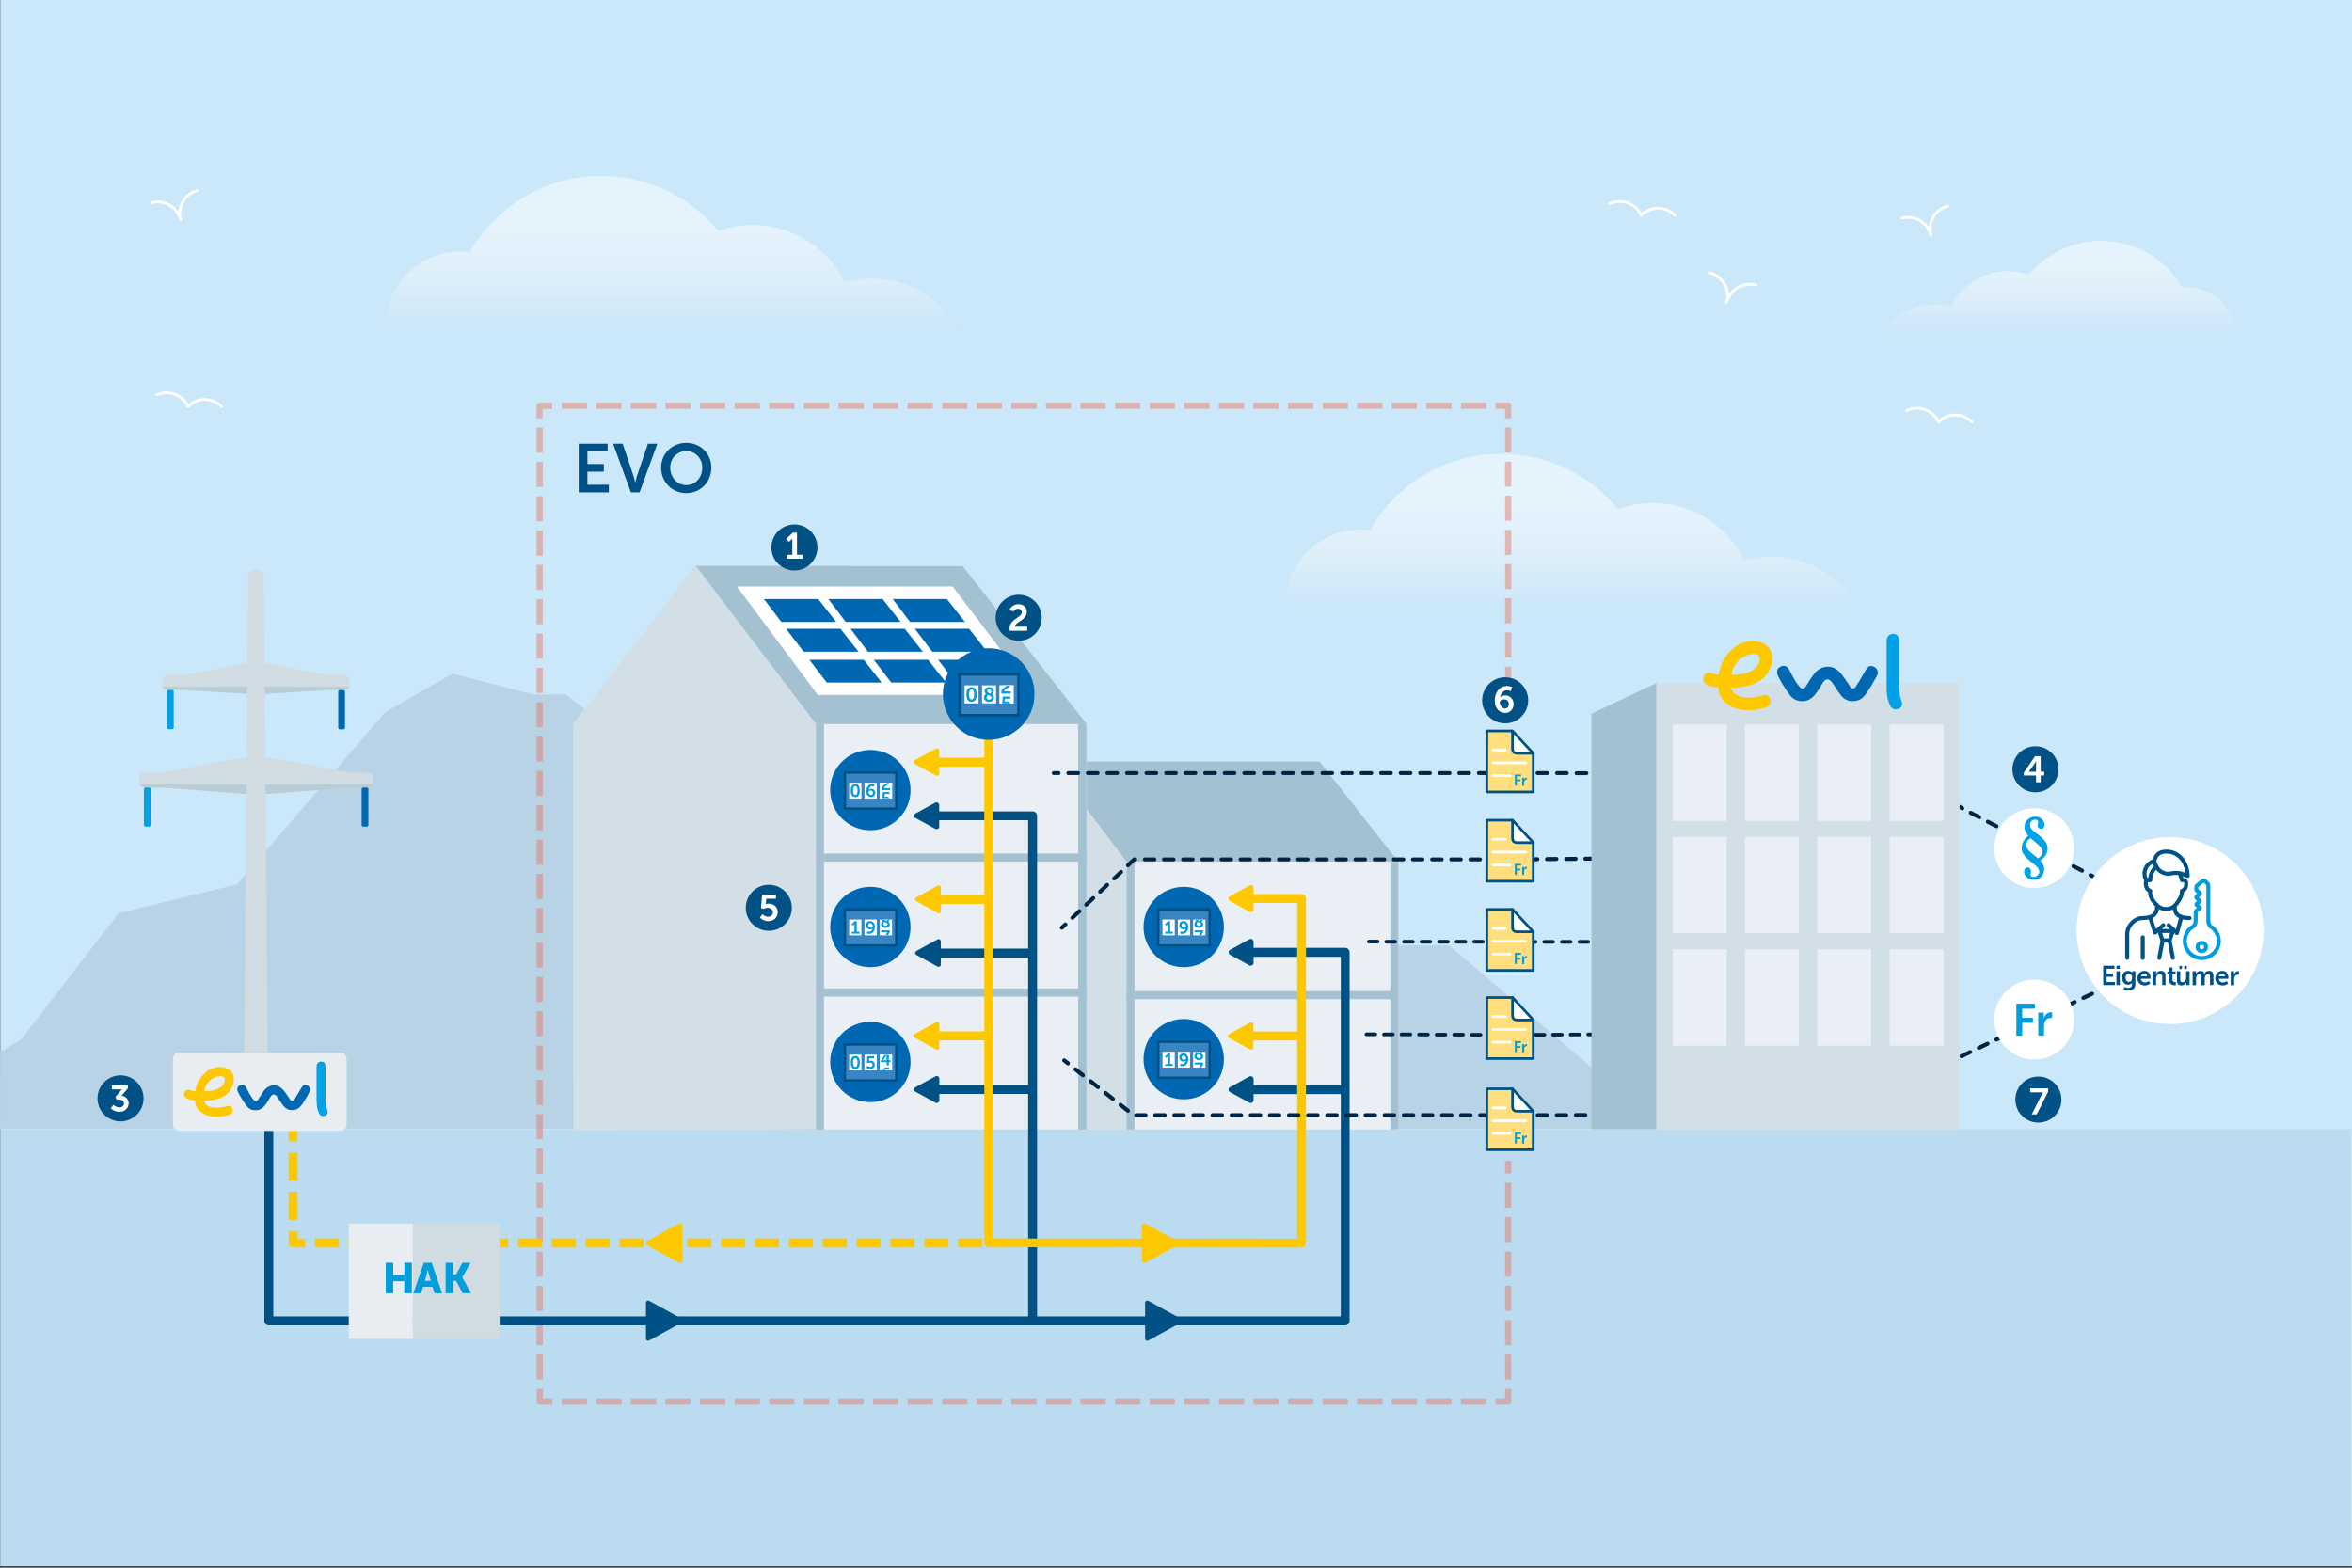 <?xml version="1.0" encoding="UTF-8"?>
<svg xmlns="http://www.w3.org/2000/svg" xmlns:xlink="http://www.w3.org/1999/xlink" version="1.1" x="0px" y="0px" viewBox="0 0 1920 1280" xml:space="preserve">
<rect x="0" y="0" width="1920" height="1280" fill="#333333" stroke="none"/>
<g id="Hintergrund">
	<rect x="0.2" fill="#CAE8F9" width="1919.8" height="1278.8"></rect>
</g>
<g id="Ebene_1">
</g>
<g id="Ebene_2">
	<g>
		<defs>
			<rect id="SVGID_00000048484408677750689350000008318500438211171753_" x="1970" y="40" width="1080" height="1920"></rect>
		</defs>
		<clipPath id="SVGID_00000168831565561169072430000014962491785928656768_">
			<use xlink:href="#SVGID_00000048484408677750689350000008318500438211171753_" overflow="visible"></use>
		</clipPath>
	</g>
	<polygon fill="#B9D3E6" points="16.8,849.3 96.9,745.6 193.6,722 314.4,581.5 369.3,550 435.2,567 461.5,567 484.6,584.1    541.7,584.1 569.1,599.9 751.4,610.4 829.4,599.9 984.2,676 1019.4,676 1138,771.9 1183,771.9 1357.6,921.6 0,921.6 0.2,858.8  "></polygon>
	<rect x="0.2" y="922" opacity="0.32" fill="#97BEDA" width="1919.1" height="356.8"></rect>
	<g id="Hinergrund_00000054972282612568534540000014673310689718190501_">
		
			<linearGradient id="SVGID_1_" gradientUnits="userSpaceOnUse" x1="-1292.515" y1="9854.108" x2="-1292.515" y2="9929.647" gradientTransform="matrix(1.64 0 0 -1.64 3402.73 16656.262)">
			<stop offset="0" style="stop-color:#FCEBF3;stop-opacity:0"></stop>
			<stop offset="5.000000e-02" style="stop-color:#FCEDF3;stop-opacity:0.14"></stop>
			<stop offset="0.13" style="stop-color:#FDF2F6;stop-opacity:0.34"></stop>
			<stop offset="0.21" style="stop-color:#FCF4F8;stop-opacity:0.52"></stop>
			<stop offset="0.29" style="stop-color:#FEF8FA;stop-opacity:0.67"></stop>
			<stop offset="0.38" style="stop-color:#FEFAFC;stop-opacity:0.79"></stop>
			<stop offset="0.47" style="stop-color:#FEFCFD;stop-opacity:0.88"></stop>
			<stop offset="0.57" style="stop-color:#FEFDFE;stop-opacity:0.95"></stop>
			<stop offset="0.67" style="stop-color:#FEFEFE;stop-opacity:0.99"></stop>
			<stop offset="0.8" style="stop-color:#FFFFFF"></stop>
		</linearGradient>
		<path opacity="0.5" fill="url(#SVGID_1_)" d="M1111,432.3L1111,432.3c2.5,0,4.9,0.2,7.3,0.5    c21.3-37.2,61.3-62.2,107.3-62.2l0,0c38.4,0,72.7,17.5,95.4,45c8.8-3.2,18.3-4.9,28.2-4.9l0,0c32.9,0,61.3,19,74.9,46.7    c6.9-1.9,14.2-2.9,21.7-2.9c30,0,56.3,15.8,71,39.6h-84.2h-57.8h-25.6h-83.4h-92.9H1102h-52.8l0,0    C1049.2,460,1076.9,432.3,1111,432.3L1111,432.3z"></path>
		
			<path fill="none" stroke="#FFFFFF" stroke-width="2.257" stroke-linecap="round" stroke-linejoin="round" stroke-miterlimit="10" d="    M1576.2,191.9c-2.7-10.4,3.5-21,13.8-23.7"></path>
		
			<path fill="none" stroke="#FFFFFF" stroke-width="2.257" stroke-linecap="round" stroke-linejoin="round" stroke-miterlimit="10" d="    M1552.6,178.1c10.4-2.7,21,3.5,23.7,13.8"></path>
		
			<path fill="none" stroke="#FFFFFF" stroke-width="2.257" stroke-linecap="round" stroke-linejoin="round" stroke-miterlimit="10" d="    M1409.7,246.5c2.7-10.4-3.5-21-13.8-23.7"></path>
		
			<path fill="none" stroke="#FFFFFF" stroke-width="2.257" stroke-linecap="round" stroke-linejoin="round" stroke-miterlimit="10" d="    M1433.4,232.7c-10.4-2.7-21,3.5-23.7,13.8"></path>
		
			<path fill="none" stroke="#FFFFFF" stroke-width="2.257" stroke-linecap="round" stroke-linejoin="round" stroke-miterlimit="10" d="    M1582.4,344.5c-4.5-9.7-16.1-13.9-25.8-9.4"></path>
		
			<path fill="none" stroke="#FFFFFF" stroke-width="2.257" stroke-linecap="round" stroke-linejoin="round" stroke-miterlimit="10" d="    M1609.8,344.5c-7.6-7.6-19.8-7.6-27.4,0"></path>
		
			<path fill="none" stroke="#FFFFFF" stroke-width="2.257" stroke-linecap="round" stroke-linejoin="round" stroke-miterlimit="10" d="    M1339.8,175.7c-4.5-9.7-16.1-13.9-25.8-9.4"></path>
		
			<path fill="none" stroke="#FFFFFF" stroke-width="2.257" stroke-linecap="round" stroke-linejoin="round" stroke-miterlimit="10" d="    M1367.2,175.7c-7.6-7.6-19.8-7.6-27.4,0"></path>
		
			<path fill="none" stroke="#FFFFFF" stroke-width="2.257" stroke-linecap="round" stroke-linejoin="round" stroke-miterlimit="10" d="    M147.3,179.3c-2.7-10.4,3.5-21,13.8-23.7"></path>
		
			<path fill="none" stroke="#FFFFFF" stroke-width="2.257" stroke-linecap="round" stroke-linejoin="round" stroke-miterlimit="10" d="    M123.7,165.5c10.4-2.7,21,3.5,23.7,13.8"></path>
		
			<path fill="none" stroke="#FFFFFF" stroke-width="2.257" stroke-linecap="round" stroke-linejoin="round" stroke-miterlimit="10" d="    M153.5,331.9c-4.5-9.7-16.1-13.9-25.8-9.4"></path>
		
			<path fill="none" stroke="#FFFFFF" stroke-width="2.257" stroke-linecap="round" stroke-linejoin="round" stroke-miterlimit="10" d="    M180.9,331.9c-7.6-7.6-19.8-7.6-27.4,0"></path>
		
			<linearGradient id="SVGID_00000044876238498940149370000009638766033982119346_" gradientUnits="userSpaceOnUse" x1="-1740.497" y1="9992.775" x2="-1740.497" y2="10068.314" gradientTransform="matrix(1.64 0 0 -1.64 3402.73 16656.262)">
			<stop offset="0" style="stop-color:#FCEBF3;stop-opacity:0"></stop>
			<stop offset="5.000000e-02" style="stop-color:#FCEDF3;stop-opacity:0.14"></stop>
			<stop offset="0.13" style="stop-color:#FDF2F6;stop-opacity:0.34"></stop>
			<stop offset="0.21" style="stop-color:#FCF4F8;stop-opacity:0.52"></stop>
			<stop offset="0.29" style="stop-color:#FEF8FA;stop-opacity:0.67"></stop>
			<stop offset="0.38" style="stop-color:#FEFAFC;stop-opacity:0.79"></stop>
			<stop offset="0.47" style="stop-color:#FEFCFD;stop-opacity:0.88"></stop>
			<stop offset="0.57" style="stop-color:#FEFDFE;stop-opacity:0.95"></stop>
			<stop offset="0.67" style="stop-color:#FEFEFE;stop-opacity:0.99"></stop>
			<stop offset="0.8" style="stop-color:#FFFFFF"></stop>
		</linearGradient>
		<path opacity="0.5" fill="url(#SVGID_00000044876238498940149370000009638766033982119346_)" d="    M376.3,205.3L376.3,205.3c2.5,0,4.9,0.2,7.3,0.5c21.3-37.2,61.3-62.2,107.3-62.2l0,0c38.4,0,72.7,17.5,95.4,45    c8.8-3.2,18.3-4.9,28.2-4.9l0,0c32.9,0,61.3,19,74.9,46.7c6.9-1.9,14.2-2.9,21.7-2.9c30,0,56.3,15.8,71,39.6h-84.2h-57.8h-25.6    H531h-92.9h-70.8h-52.8l0,0C314.5,233,342.2,205.3,376.3,205.3L376.3,205.3z"></path>
	</g>
	<g opacity="0.5">
		<g>
			<rect x="1228.6" y="572.2" fill="#E47E6C" width="5.1" height="10.3"></rect>
		</g>
		<g>
			<path fill="#E47E6C" d="M1233.7,564.7h-5.1v-20.4h5.1V564.7z M1233.7,536.8h-5.1v-20.4h5.1V536.8z M1233.7,508.9h-5.1v-20.4h5.1     V508.9z M1233.7,481h-5.1v-20.4h5.1V481z M1233.7,453.1h-5.1v-20.4h5.1V453.1z M1233.7,425.2h-5.1v-20.4h5.1V425.2z      M1233.7,397.3h-5.1V377h5.1V397.3z M1233.7,369.4h-5.1v-20.4h5.1V369.4z"></path>
		</g>
		<g>
			<path fill="#E47E6C" d="M1233.7,341.6h-5.1v-7.8h-7.8v-5.1h10.3c1.4,0,2.5,1.1,2.5,2.5V341.6z"></path>
		</g>
		<g>
			<path fill="#E47E6C" d="M1213.2,333.8h-20.6v-5.1h20.6V333.8z M1185,333.8h-20.6v-5.1h20.6V333.8z M1156.7,333.8h-20.6v-5.1h20.6     V333.8z M1128.5,333.8h-20.6v-5.1h20.6V333.8z M1100.3,333.8h-20.6v-5.1h20.6V333.8z M1072,333.8h-20.6v-5.1h20.6V333.8z      M1043.8,333.8h-20.6v-5.1h20.6V333.8z M1015.6,333.8H995v-5.1h20.6V333.8z M987.3,333.8h-20.6v-5.1h20.6V333.8z M959.1,333.8     h-20.6v-5.1h20.6V333.8z M930.9,333.8h-20.6v-5.1h20.6V333.8z M902.6,333.8H882v-5.1h20.6V333.8z M874.4,333.8h-20.6v-5.1h20.6     V333.8z M846.2,333.8h-20.6v-5.1h20.6V333.8z M817.9,333.8h-20.6v-5.1h20.6V333.8z M789.7,333.8h-20.6v-5.1h20.6V333.8z      M761.5,333.8h-20.6v-5.1h20.6V333.8z M733.2,333.8h-20.6v-5.1h20.6V333.8z M705,333.8h-20.6v-5.1H705V333.8z M676.8,333.8h-20.6     v-5.1h20.6V333.8z M648.5,333.8h-20.6v-5.1h20.6V333.8z M620.3,333.8h-20.6v-5.1h20.6V333.8z M592.1,333.8h-20.6v-5.1h20.6V333.8     z M563.8,333.8h-20.6v-5.1h20.6V333.8z M535.6,333.8H515v-5.1h20.6V333.8z M507.4,333.8h-20.6v-5.1h20.6V333.8z M479.1,333.8     h-20.6v-5.1h20.6V333.8z"></path>
		</g>
		<g>
			<path fill="#E47E6C" d="M443.1,341.6H438v-10.3c0-1.4,1.1-2.5,2.5-2.5h10.3v5.1h-7.8V341.6z"></path>
		</g>
		<g>
			<path fill="#E47E6C" d="M443.1,1126.4H438V1106h5.1V1126.4z M443.1,1098.4H438V1078h5.1V1098.4z M443.1,1070.4H438v-20.5h5.1     V1070.4z M443.1,1042.4H438v-20.5h5.1V1042.4z M443.1,1014.3H438v-20.5h5.1V1014.3z M443.1,986.3H438v-20.5h5.1V986.3z      M443.1,958.3H438v-20.5h5.1V958.3z M443.1,930.2H438v-20.5h5.1V930.2z M443.1,902.2H438v-20.5h5.1V902.2z M443.1,874.2H438     v-20.5h5.1V874.2z M443.1,846.1H438v-20.5h5.1V846.1z M443.1,818.1H438v-20.5h5.1V818.1z M443.1,790.1H438v-20.5h5.1V790.1z      M443.1,762H438v-20.5h5.1V762z M443.1,734H438v-20.5h5.1V734z M443.1,706H438v-20.5h5.1V706z M443.1,677.9H438v-20.5h5.1V677.9z      M443.1,649.9H438v-20.5h5.1V649.9z M443.1,621.9H438v-20.5h5.1V621.9z M443.1,593.8H438v-20.5h5.1V593.8z M443.1,565.8H438     v-20.5h5.1V565.8z M443.1,537.8H438v-20.5h5.1V537.8z M443.1,509.7H438v-20.5h5.1V509.7z M443.1,481.7H438v-20.5h5.1V481.7z      M443.1,453.7H438v-20.5h5.1V453.7z M443.1,425.6H438v-20.5h5.1V425.6z M443.1,397.6H438v-20.5h5.1V397.6z M443.1,369.6H438     v-20.5h5.1V369.6z"></path>
		</g>
		<g>
			<path fill="#E47E6C" d="M450.9,1146.9h-10.3c-1.4,0-2.5-1.1-2.5-2.5V1134h5.1v7.8h7.8V1146.9z"></path>
		</g>
		<g>
			<path fill="#E47E6C" d="M1213.2,1146.9h-20.6v-5.1h20.6V1146.9z M1185,1146.9h-20.6v-5.1h20.6V1146.9z M1156.7,1146.9h-20.6v-5.1     h20.6V1146.9z M1128.5,1146.9h-20.6v-5.1h20.6V1146.9z M1100.3,1146.9h-20.6v-5.1h20.6V1146.9z M1072,1146.9h-20.6v-5.1h20.6     V1146.9z M1043.8,1146.9h-20.6v-5.1h20.6V1146.9z M1015.6,1146.9H995v-5.1h20.6V1146.9z M987.3,1146.9h-20.6v-5.1h20.6V1146.9z      M959.1,1146.9h-20.6v-5.1h20.6V1146.9z M930.9,1146.9h-20.6v-5.1h20.6V1146.9z M902.6,1146.9H882v-5.1h20.6V1146.9z      M874.4,1146.9h-20.6v-5.1h20.6V1146.9z M846.2,1146.9h-20.6v-5.1h20.6V1146.9z M817.9,1146.9h-20.6v-5.1h20.6V1146.9z      M789.7,1146.9h-20.6v-5.1h20.6V1146.9z M761.5,1146.9h-20.6v-5.1h20.6V1146.9z M733.2,1146.9h-20.6v-5.1h20.6V1146.9z      M705,1146.9h-20.6v-5.1H705V1146.9z M676.8,1146.9h-20.6v-5.1h20.6V1146.9z M648.5,1146.9h-20.6v-5.1h20.6V1146.9z      M620.3,1146.9h-20.6v-5.1h20.6V1146.9z M592.1,1146.9h-20.6v-5.1h20.6V1146.9z M563.8,1146.9h-20.6v-5.1h20.6V1146.9z      M535.6,1146.9H515v-5.1h20.6V1146.9z M507.4,1146.9h-20.6v-5.1h20.6V1146.9z M479.1,1146.9h-20.6v-5.1h20.6V1146.9z"></path>
		</g>
		<g>
			<path fill="#E47E6C" d="M1231.1,1146.9h-10.3v-5.1h7.8v-7.8h5.1v10.3C1233.7,1145.7,1232.6,1146.9,1231.1,1146.9z"></path>
		</g>
		<g>
			<path fill="#E47E6C" d="M1233.7,1126.4h-5.1V1106h5.1V1126.4z M1233.7,1098.4h-5.1v-20.5h5.1V1098.4z M1233.7,1070.3h-5.1v-20.5     h5.1V1070.3z M1233.7,1042.3h-5.1v-20.5h5.1V1042.3z M1233.7,1014.2h-5.1v-20.5h5.1V1014.2z M1233.7,986.2h-5.1v-20.5h5.1V986.2z     "></path>
		</g>
		<g>
			<rect x="1228.6" y="947.8" fill="#E47E6C" width="5.1" height="10.3"></rect>
		</g>
	</g>
	<g id="Icons_00000016766250896588447440000003638471398436635052_">
	</g>
	<polygon fill="#A4C1D1" points="795.7,704.5 824.7,624.6 880.2,621.8 1077.4,621.9 1077.5,622.2 1141.4,703.5 1141.4,920.2    795,920.2  "></polygon>
	<polygon fill="#D3DFE7" points="920,922.2 721.6,922.2 721.6,704 821.9,574.4 920,704  "></polygon>
	<rect x="920" y="703.5" fill="#D0DCE2" width="221.4" height="218.7"></rect>
	
		<rect x="1028.9" y="809.6" transform="matrix(-1.836970e-16 1 -1 -1.836970e-16 1950.994 -325.303)" fill="#A4C1D1" width="218.4" height="6.6"></rect>
	
		<rect x="813.7" y="809.6" transform="matrix(-1.836970e-16 1 -1 -1.836970e-16 1735.951 -110.105)" fill="#A4C1D1" width="218.6" height="6.6"></rect>
	<rect x="926.1" y="703.6" fill="#E9EFF4" width="208.8" height="218.6"></rect>
	<rect x="919.6" y="809.2" fill="#A4C1D1" width="221.7" height="6.6"></rect>
	<path fill="#FEC800" d="M1019.9,744.4l-15.8-8.7c-1.6-0.9-1.6-3.1,0-4l15.8-8.7c1.5-0.8,3.4,0.3,3.4,2v17.4   C1023.3,744.2,1021.4,745.3,1019.9,744.4z"></path>
	<path fill="#005185" d="M1019.8,788.2l-15.6-8.6c-1.6-0.9-1.6-3.2,0-4.1l15.6-8.6c1.6-0.9,3.5,0.3,3.5,2.1v17.2   C1023.3,787.9,1021.4,789,1019.8,788.2z"></path>
	<g>
		<rect x="1021.9" y="842.2" fill="#FEC800" width="37.7" height="7.3"></rect>
	</g>
	<path fill="#FEC800" d="M1020.3,856.8l-16.8-9.2c-1.4-0.7-1.4-2.7,0-3.4l16.8-9.2c1.3-0.7,2.9,0.2,2.9,1.7v18.4   C1023.3,856.6,1021.7,857.5,1020.3,856.8z"></path>
	<g>
		<rect x="1008.8" y="886" fill="#005185" width="87.3" height="7.3"></rect>
	</g>
	<path fill="#005185" d="M1019.8,900.3l-15.7-8.6c-1.6-0.9-1.6-3.2,0-4.1l15.7-8.6c1.6-0.9,3.5,0.3,3.5,2v17.2   C1023.3,900,1021.4,901.2,1019.8,900.3z"></path>
	<path fill="#FEC800" d="M935.5,1030.8l25-13.7c1.6-0.9,1.6-3.2,0-4.1l-25-13.7c-1.5-0.8-3.4,0.3-3.4,2v27.4   C932.1,1030.5,933.9,1031.6,935.5,1030.8z"></path>
	<g>
		<path fill="#005185" d="M1098.1,1082.1H219.4c-2,0-3.6-1.6-3.6-3.6V922h7.3v152.8h871.4V781.2h-77.1v-7.3h80.7    c2,0,3.6,1.6,3.6,3.6v300.9C1101.7,1080.4,1100.1,1082.1,1098.1,1082.1z"></path>
	</g>
	<polygon fill="#A4C1D1" points="468.3,592.2 568.1,462.1 785.8,462.2 887.1,591.2 887.1,922.2 467.5,922.2  "></polygon>
	<polygon fill="#D3DFE7" points="666.4,922.2 467.8,923 467.8,591.2 568.1,462.1 666.2,591.2  "></polygon>
	<rect x="666.2" y="591.2" fill="#D0DCE2" width="221" height="331"></rect>
	<g>
		<g>
			<polygon fill="#FFFFFF" points="777.6,478.8 601.5,478.8 667.6,567.4 845,567.4    "></polygon>
		</g>
	</g>
	<g>
		<g>
			<polygon fill="#0068B2" points="668,489.1 623.6,489.1 637.8,507.8 682.6,507.8    "></polygon>
		</g>
		<g>
			<polygon fill="#0068B2" points="720.5,489.1 676.2,489.1 690.4,507.8 735.2,507.8    "></polygon>
		</g>
		<g>
			<polygon fill="#0068B2" points="773,489.1 728.7,489.1 742.9,507.8 787.7,507.8    "></polygon>
		</g>
		<g>
			<polygon fill="#0068B2" points="686.1,513.4 641.7,513.4 656,532.1 700.8,532.1    "></polygon>
		</g>
		<g>
			<polygon fill="#0068B2" points="738.6,513.4 694.3,513.4 708.5,532.1 753.3,532.1    "></polygon>
		</g>
		<g>
			<polygon fill="#0068B2" points="791.1,513.4 746.8,513.4 761,532.1 805.8,532.1    "></polygon>
		</g>
		<g>
			<polygon fill="#0068B2" points="705.1,538.7 660.7,538.7 674.9,557.3 719.7,557.3    "></polygon>
		</g>
		<g>
			<polygon fill="#0068B2" points="757.6,538.7 713.3,538.7 727.5,557.3 772.3,557.3    "></polygon>
		</g>
		<g>
			<polygon fill="#0068B2" points="810.1,538.7 765.8,538.7 780,557.3 824.8,557.3    "></polygon>
		</g>
	</g>
	
		<rect x="504.1" y="753.5" transform="matrix(-1.836970e-16 1 -1 -1.836970e-16 1426.332 87.203)" fill="#A4C1D1" width="330.9" height="6.6"></rect>
	
		<rect x="610.9" y="653.1" transform="matrix(-1.836970e-16 1 -1 -1.836970e-16 1533.133 -19.598)" fill="#E9EFF4" width="330.9" height="207.4"></rect>
	<rect x="666.2" y="696.9" fill="#A4C1D1" width="220.8" height="6.6"></rect>
	<rect x="666.2" y="807.1" fill="#A4C1D1" width="220.8" height="6.6"></rect>
	<g>
		<g>
			<rect x="809.8" y="1011.2" fill="#FEC800" width="9.8" height="7.3"></rect>
		</g>
		<g>
			<path fill="#FEC800" d="M801.9,1018.5h-19.7v-7.3h19.7V1018.5z M774.3,1018.5h-19.7v-7.3h19.7V1018.5z M746.6,1018.5h-19.7v-7.3     h19.7V1018.5z M719,1018.5h-19.7v-7.3H719V1018.5z M691.3,1018.5h-19.7v-7.3h19.7V1018.5z M663.7,1018.5h-19.7v-7.3h19.7V1018.5z      M636,1018.5h-19.7v-7.3H636V1018.5z M608.4,1018.5h-19.7v-7.3h19.7V1018.5z M580.8,1018.5H561v-7.3h19.7V1018.5z M553.1,1018.5     h-19.7v-7.3h19.7V1018.5z M525.5,1018.5h-19.7v-7.3h19.7V1018.5z M497.8,1018.5h-19.7v-7.3h19.7V1018.5z M470.2,1018.5h-19.7     v-7.3h19.7V1018.5z M442.6,1018.5h-19.7v-7.3h19.7V1018.5z M414.9,1018.5h-19.7v-7.3h19.7V1018.5z M387.3,1018.5h-19.7v-7.3h19.7     V1018.5z M359.6,1018.5h-19.7v-7.3h19.7V1018.5z M332,1018.5h-19.7v-7.3H332V1018.5z M304.3,1018.5h-19.7v-7.3h19.7V1018.5z      M276.7,1018.5H257v-7.3h19.7V1018.5z"></path>
		</g>
		<g>
			<path fill="#FEC800" d="M249.1,1018.5h-9.8c-2,0-3.6-1.6-3.6-3.6v-9.8h7.3v6.2h6.2V1018.5z"></path>
		</g>
		<g>
			<path fill="#FEC800" d="M242.9,995.9h-7.3v-22.8h7.3V995.9z M242.9,964h-7.3v-22.8h7.3V964z"></path>
		</g>
		<g>
			<rect x="235.6" y="922.2" fill="#FEC800" width="7.3" height="9.8"></rect>
		</g>
	</g>
	<g>
		<rect x="763.1" y="618.6" fill="#FEC800" width="44.9" height="7.3"></rect>
	</g>
	<path fill="#FEC800" d="M764,633.2l-17.2-9.4c-1.3-0.7-1.3-2.5,0-3.2l17.2-9.4c1.2-0.7,2.7,0.2,2.7,1.6v18.9   C766.7,633,765.2,633.9,764,633.2z"></path>
	<g>
		<path fill="#005185" d="M842.9,1081.9c-2,0-3.6-1.6-3.6-3.6V669.7h-75.5c-2,0-3.6-1.6-3.6-3.6s1.6-3.6,3.6-3.6h79.2    c2,0,3.6,1.6,3.6,3.6v412.3C846.6,1080.3,845,1081.9,842.9,1081.9z"></path>
	</g>
	<path fill="#005185" d="M763.4,676.7l-15.9-8.7c-1.6-0.9-1.6-3.1,0-3.9l15.9-8.7c1.5-0.8,3.3,0.3,3.3,2v17.5   C766.7,676.5,764.9,677.5,763.4,676.7z"></path>
	<g>
		<rect x="764.4" y="730.7" fill="#FEC800" width="44.6" height="7.3"></rect>
	</g>
	<path fill="#FEC800" d="M765.7,745.6l-18-9.9c-1.1-0.6-1.1-2.2,0-2.8l18-9.9c1-0.6,2.3,0.2,2.3,1.4v19.8   C768,745.4,766.7,746.2,765.7,745.6z"></path>
	<g>
		<rect x="765.4" y="774.5" fill="#005185" width="75.1" height="7.3"></rect>
	</g>
	<path fill="#005185" d="M765.3,789.2l-17.3-9.5c-1.2-0.7-1.2-2.5,0-3.2l17.3-9.5c1.2-0.7,2.7,0.2,2.7,1.6v19   C768,789,766.5,789.9,765.3,789.2z"></path>
	<g>
		<rect x="765.7" y="842.1" fill="#FEC800" width="42.3" height="7.3"></rect>
	</g>
	<path fill="#FEC800" d="M764.5,857l-18.2-10c-1-0.6-1-2.1,0-2.6l18.2-10c1-0.5,2.2,0.2,2.2,1.3v20   C766.7,856.9,765.5,857.6,764.5,857z"></path>
	<g>
		<rect x="754.9" y="885.9" fill="#005185" width="88.1" height="7.3"></rect>
	</g>
	<path fill="#005185" d="M763.6,900.3l-16.3-8.9c-1.5-0.8-1.5-2.9,0-3.7l16.3-8.9c1.4-0.8,3.2,0.2,3.2,1.9v17.9   C766.7,900.1,765,901.1,763.6,900.3z"></path>
	<path fill="#FEC800" d="M554.1,1030.9l-25.7-14.1c-1.4-0.8-1.4-2.9,0-3.6l25.7-14.1c1.4-0.8,3.1,0.2,3.1,1.8v28.2   C557.2,1030.7,555.5,1031.7,554.1,1030.9z"></path>
	<path fill="#005185" d="M529.9,1094.5l26.8-14.7c1.2-0.7,1.2-2.4,0-3l-26.8-14.7c-1.1-0.6-2.6,0.2-2.6,1.5v29.4   C527.3,1094.3,528.7,1095.2,529.9,1094.5z"></path>
	<path fill="#005185" d="M937.4,1094.5l26.8-14.7c1.2-0.7,1.2-2.4,0-3l-26.8-14.7c-1.1-0.6-2.6,0.2-2.6,1.5v29.4   C934.8,1094.3,936.2,1095.2,937.4,1094.5z"></path>
	<g>
		<path fill="#FEC800" d="M1062.5,1018.6h-9.5l-245.9-0.2c-2,0-3.6-1.6-3.6-3.6V567.2h7.3v444l248.1,0.2l0-274.1h-44.7V730h48.3    c2,0,3.6,1.6,3.6,3.6l0,281.3c0,1-0.4,1.9-1.1,2.6C1064.4,1018.2,1063.5,1018.6,1062.5,1018.6z"></path>
	</g>
	
		<rect x="718.1" y="753.5" transform="matrix(-1.836970e-16 1 -1 -1.836970e-16 1640.313 -126.779)" fill="#A4C1D1" width="330.9" height="6.6"></rect>
	<g>
		<g>
			<g>
				<g>
					<path fill="#D0DCE2" d="M281.3,551.2h-14.2L208.9,540v20.8h76.4v-5.7C285.4,553,283.5,551.2,281.3,551.2z"></path>
					<path fill="#BACCD4" d="M281.3,563.4h-14.2l-58.1,3.7v-6.3h76.4C285.4,560.8,283.5,563.4,281.3,563.4z"></path>
				</g>
				<g>
					<path fill="#D0DCE2" d="M136.6,551.2h14.2L209,540v20.8h-76.4v-5.7C132.5,553,134.3,551.2,136.6,551.2z"></path>
					<path fill="#BACCD4" d="M136.6,563.4h14.2l58.1,3.7v-6.3h-76.4C132.5,560.8,134.3,563.4,136.6,563.4z"></path>
				</g>
			</g>
			<path fill="#00A1E5" d="M140.4,595.4h-2.7c-0.8,0-1.4-0.6-1.4-1.4v-29.3c0-0.8,0.6-1.4,1.4-1.4h2.7c0.8,0,1.4,0.6,1.4,1.4V594     C141.8,594.8,141.1,595.4,140.4,595.4z"></path>
			<path fill="#0068B2" d="M280.2,595.5h-2.7c-0.8,0-1.4-0.6-1.4-1.4v-29.3c0-0.8,0.6-1.4,1.4-1.4h2.7c0.8,0,1.4,0.6,1.4,1.4v29.3     C281.6,594.9,281,595.5,280.2,595.5z"></path>
			<g>
				<path fill="#00A1E5" d="M121.6,674.9h-2.7c-0.8,0-1.4-0.6-1.4-1.4v-29.3c0-0.8,0.6-1.4,1.4-1.4h2.7c0.8,0,1.4,0.6,1.4,1.4v29.3      C123,674.3,122.4,674.9,121.6,674.9z"></path>
				<g>
					<g>
						<path fill="#BACCD4" d="M117.8,643H132l77,5.9v-8.5l-95.3,0C113.7,640.3,115.6,643,117.8,643z"></path>
						<path fill="#D0DCE2" d="M117.8,630.8H132l77-14.1v23.7l-95.3,0v-5.7C113.7,632.5,115.6,630.8,117.8,630.8z"></path>
					</g>
				</g>
			</g>
			<g>
				<path fill="#0068B2" d="M296.6,674.9h2.7c0.8,0,1.4-0.6,1.4-1.4v-29.3c0-0.8-0.6-1.4-1.4-1.4h-2.7c-0.8,0-1.4,0.6-1.4,1.4v29.3      C295.2,674.3,295.8,674.9,296.6,674.9z"></path>
				<g>
					<g>
						<path fill="#BACCD4" d="M300.4,643h-14.2l-77,5.9v-8.5l95.3,0C304.4,640.3,302.6,643,300.4,643z"></path>
						<path fill="#D0DCE2" d="M300.4,630.8h-14.2l-77-14.1v23.7l95.3,0v-5.7C304.4,632.5,302.6,630.8,300.4,630.8z"></path>
					</g>
				</g>
			</g>
			<path fill="#D0DCE2" d="M213.9,922.1H204c-2.8,0-5.1-2.3-5.1-5.1l3.7-446.9c0-2.8,2.3-5.1,5.1-5.1h2.5c2.8,0,5.1,2.3,5.1,5.1     L219,917C219,919.8,216.7,922.1,213.9,922.1z"></path>
		</g>
		<rect x="186" y="895.3" fill="#D0DCE2" width="45.5" height="26.7"></rect>
	</g>
	<g>
		<circle fill="#0068B2" cx="710.5" cy="756.9" r="32.8"></circle>
		<g>
			<rect x="689.7" y="742.6" fill="#3984C3" width="42" height="29.4"></rect>
			<path fill="#005185" d="M732.7,773h-44v-31.4h44V773z M690.7,771h40v-27.4h-40V771z"></path>
		</g>
		<g>
			<rect x="705.7" y="750.8" fill="#FFFFFF" width="10" height="12.9"></rect>
			<g>
				<path fill="#009DDA" d="M707.5,762.1l0.5-1.6c0,0,0.6,0.3,1.4,0.3c1.6,0,2.5-1.3,2.7-2.7h0c-0.4,0.4-1.2,0.7-1.9,0.7      c-2,0-3.3-1.6-3.3-3.4c0-1.9,1.3-3.4,3.4-3.4c2.1,0,3.9,1.8,3.9,4.8c0,2.7-1.5,5.7-4.7,5.7C708.3,762.6,707.5,762.1,707.5,762.1      z M712.4,756.2c0-1.3-0.9-2.5-2-2.5c-0.9,0-1.5,0.7-1.5,1.7c0,1,0.6,1.9,1.9,1.9C711.6,757.3,712.4,756.8,712.4,756.2z"></path>
			</g>
			<rect x="693.2" y="750.8" fill="#FFFFFF" width="10" height="12.9"></rect>
			<g>
				<path fill="#009DDA" d="M695.3,760.8h2.2v-5.7c0-0.3,0-0.7,0-0.7h0c0,0-0.1,0.2-0.4,0.6l-0.8,0.8l-1.1-1.2l2.6-2.5h1.6v8.6h2.2      v1.6h-6.2V760.8z"></path>
			</g>
			<rect x="718.2" y="750.8" fill="#FFFFFF" width="10" height="12.9"></rect>
		</g>
		<path fill="#009DDA" d="M726.4,759.6h-7v1.5h4.3c0.5,0,0.7,0,0.7,0v0c0,0-0.3,0.3-0.6,0.9l-0.7,1.5h1.9l1.4-2.7V759.6z"></path>
		<path fill="#009DDA" d="M720.7,752c-0.3,0.2-1.5,1.1-1.5,2.6c0,1.7,1.4,3,3.6,3c2.3,0,3.6-1.4,3.6-2.9c0-1-0.6-1.6-1.3-2.1    c0.1-0.1,0.7-0.7,1-1.5h-1.8c-0.2,0.4-0.4,0.8-0.5,0.9c-0.7-0.3-1.3-0.5-1.7-0.9h-2.1C720,751.4,720.3,751.7,720.7,752z     M722,752.7c1.2,0.6,2.5,1,2.5,1.8c0,0.9-0.8,1.4-1.7,1.4c-0.9,0-1.7-0.7-1.7-1.6C721,753.6,721.6,753,722,752.7z"></path>
	</g>
	<g>
		<circle fill="#0068B2" cx="966.3" cy="756.9" r="32.8"></circle>
		<g>
			<rect x="945.5" y="742.6" fill="#3984C3" width="42" height="29.4"></rect>
			<path fill="#005185" d="M988.5,773h-44v-31.4h44V773z M946.5,771h40v-27.4h-40V771z"></path>
		</g>
		<g>
			<rect x="961.5" y="750.8" fill="#FFFFFF" width="10" height="12.9"></rect>
			<g>
				<path fill="#009DDA" d="M963.3,762.1l0.5-1.6c0,0,0.6,0.3,1.4,0.3c1.6,0,2.5-1.3,2.7-2.7h0c-0.4,0.4-1.2,0.7-1.9,0.7      c-2,0-3.3-1.6-3.3-3.4c0-1.9,1.3-3.4,3.4-3.4c2.1,0,3.9,1.8,3.9,4.8c0,2.7-1.5,5.7-4.7,5.7C964.1,762.6,963.3,762.1,963.3,762.1      z M968.1,756.2c0-1.3-0.9-2.5-2-2.5c-0.9,0-1.5,0.7-1.5,1.7c0,1,0.6,1.9,1.9,1.9C967.4,757.3,968.1,756.8,968.1,756.2z"></path>
			</g>
			<rect x="949" y="750.8" fill="#FFFFFF" width="10" height="12.9"></rect>
			<g>
				<path fill="#009DDA" d="M951.1,760.8h2.2v-5.7c0-0.3,0-0.7,0-0.7h0c0,0-0.1,0.2-0.4,0.6l-0.8,0.8l-1.1-1.2l2.6-2.5h1.6v8.6h2.2      v1.6h-6.2V760.8z"></path>
			</g>
			<rect x="974" y="750.8" fill="#FFFFFF" width="10" height="12.9"></rect>
		</g>
		<path fill="#009DDA" d="M982.2,759.6h-7v1.5h4.3c0.5,0,0.7,0,0.7,0v0c0,0-0.3,0.3-0.6,0.9l-0.7,1.5h1.9l1.4-2.7V759.6z"></path>
		<path fill="#009DDA" d="M976.5,752c-0.3,0.2-1.5,1.1-1.5,2.6c0,1.7,1.4,3,3.6,3c2.3,0,3.6-1.4,3.6-2.9c0-1-0.6-1.6-1.3-2.1    c0.1-0.1,0.7-0.7,1-1.5H980c-0.2,0.4-0.4,0.8-0.5,0.9c-0.7-0.3-1.3-0.5-1.7-0.9h-2.1C975.8,751.4,976.1,751.7,976.5,752z     M977.8,752.7c1.2,0.6,2.5,1,2.5,1.8c0,0.9-0.8,1.4-1.7,1.4c-0.9,0-1.7-0.7-1.7-1.6C976.8,753.6,977.4,753,977.8,752.7z"></path>
	</g>
	<g>
		<circle fill="#0068B2" cx="966.3" cy="864.8" r="32.8"></circle>
		<g>
			<rect x="945.5" y="850.6" fill="#3984C3" width="42" height="29.4"></rect>
			<path fill="#005185" d="M988.5,881h-44v-31.4h44V881z M946.5,879h40v-27.4h-40V879z"></path>
		</g>
		<g>
			<rect x="961.5" y="858.8" fill="#FFFFFF" width="10" height="12.9"></rect>
			<g>
				<path fill="#009DDA" d="M963.3,870.1l0.5-1.6c0,0,0.6,0.3,1.4,0.3c1.6,0,2.5-1.3,2.7-2.7h0c-0.4,0.4-1.2,0.7-1.9,0.7      c-2,0-3.3-1.6-3.3-3.4c0-1.9,1.3-3.4,3.4-3.4c2.1,0,3.9,1.8,3.9,4.8c0,2.7-1.5,5.7-4.7,5.7C964.1,870.5,963.3,870.1,963.3,870.1      z M968.1,864.2c0-1.3-0.9-2.5-2-2.5c-0.9,0-1.5,0.7-1.5,1.7c0,1,0.6,1.9,1.9,1.9C967.4,865.3,968.1,864.8,968.1,864.2z"></path>
			</g>
			<rect x="949" y="858.8" fill="#FFFFFF" width="10" height="12.9"></rect>
			<g>
				<path fill="#009DDA" d="M951.1,868.8h2.2v-5.7c0-0.3,0-0.7,0-0.7h0c0,0-0.1,0.2-0.4,0.6l-0.8,0.8l-1.1-1.2l2.6-2.5h1.6v8.6h2.2      v1.6h-6.2V868.8z"></path>
			</g>
			<rect x="974" y="858.8" fill="#FFFFFF" width="10" height="12.9"></rect>
		</g>
		<path fill="#009DDA" d="M982.2,867.6h-7v1.5h4.3c0.5,0,0.7,0,0.7,0v0c0,0-0.3,0.3-0.6,0.9l-0.7,1.5h1.9l1.4-2.7V867.6z"></path>
		<path fill="#009DDA" d="M976.5,859.9c-0.3,0.2-1.5,1.1-1.5,2.6c0,1.7,1.4,3,3.6,3c2.3,0,3.6-1.4,3.6-2.9c0-1-0.6-1.6-1.3-2.1    c0.1-0.1,0.7-0.7,1-1.5H980c-0.2,0.4-0.4,0.8-0.5,0.9c-0.7-0.3-1.3-0.5-1.7-0.9h-2.1C975.8,859.4,976.1,859.7,976.5,859.9z     M977.8,860.7c1.2,0.6,2.5,1,2.5,1.8c0,0.9-0.8,1.4-1.7,1.4c-0.9,0-1.7-0.7-1.7-1.6C976.8,861.5,977.4,861,977.8,860.7z"></path>
	</g>
	<g>
		<circle fill="#0068B2" cx="710.5" cy="867.1" r="32.8"></circle>
		<g>
			<rect x="689.7" y="852.9" fill="#3984C3" width="42" height="29.4"></rect>
			<path fill="#005185" d="M732.7,883.2h-44v-31.4h44V883.2z M690.7,881.2h40v-27.4h-40V881.2z"></path>
		</g>
		<g>
			<rect x="705.7" y="861.1" fill="#FFFFFF" width="10" height="12.9"></rect>
			<g>
				<path fill="#009DDA" d="M708.2,870.1c0,0,0.8,1,2.2,1c1,0,1.9-0.7,1.9-1.7c0-1.1-0.9-1.8-2.1-1.8c-0.9,0-1.6,0.4-1.6,0.4l-1-0.4      l0.5-5.2h5.4v1.6h-3.8l-0.2,1.7c0,0.3-0.1,0.5-0.1,0.5h0c0,0,0.5-0.2,1.1-0.2c2.3,0,3.6,1.5,3.6,3.4c0,2-1.6,3.5-3.7,3.5      c-2.2,0-3.3-1.4-3.3-1.4L708.2,870.1z"></path>
			</g>
			<rect x="693.2" y="861.1" fill="#FFFFFF" width="10" height="12.9"></rect>
			<g>
				<path fill="#009DDA" d="M694.5,867.5c0-2.9,0.9-5.3,3.7-5.3c2.8,0,3.7,2.3,3.7,5.3s-0.9,5.3-3.7,5.3      C695.4,872.8,694.5,870.5,694.5,867.5z M700,867.5c0-2-0.4-3.6-1.8-3.6c-1.4,0-1.8,1.6-1.8,3.6c0,2,0.4,3.6,1.8,3.6      C699.6,871.1,700,869.6,700,867.5z"></path>
			</g>
			<rect x="718.2" y="861.1" fill="#FFFFFF" width="10" height="12.9"></rect>
			<g>
				<rect x="718.2" y="861.1" fill="#FFFFFF" width="10" height="12.9"></rect>
			</g>
		</g>
		<path fill="#009DDA" d="M719,867.2h4.8v2.7h1.8v-2.7h1.3v-1.6h-1.3v-4.3h-3.4L719,866V867.2z M720.9,865.6l2.4-3.3    c0.3-0.4,0.5-0.9,0.5-0.9h0c0,0-0.1,0.6-0.1,1.1v3.2L720.9,865.6L720.9,865.6z"></path>
		<path fill="#009DDA" d="M723.9,873.2c0.8,0,1.5,0.3,1.5,0.3l0.6-1.6c0,0-0.8-0.4-2.1-0.4c-1.8,0-3.1,1-3.9,2.3h2.3    C722.6,873.4,723.2,873.2,723.9,873.2z"></path>
	</g>
	<g>
		<circle fill="#0068B2" cx="710.5" cy="645.1" r="32.8"></circle>
		<g>
			<rect x="689.7" y="630.9" fill="#3984C3" width="42" height="29.4"></rect>
			<path fill="#005185" d="M732.7,661.2h-44v-31.4h44V661.2z M690.7,659.2h40v-27.4h-40V659.2z"></path>
		</g>
		<g>
			<rect x="705.7" y="639.1" fill="#FFFFFF" width="10" height="12.9"></rect>
			<g>
				<path fill="#009DDA" d="M707.1,646c0-2.7,1.5-5.7,4.7-5.7c1.3,0,2.1,0.4,2.1,0.4l-0.5,1.6c0,0-0.6-0.3-1.4-0.3      c-1.6,0-2.5,1.3-2.7,2.7h0c0.4-0.4,1.2-0.7,1.9-0.7c2,0,3.3,1.6,3.3,3.4c0,1.9-1.3,3.4-3.4,3.4      C708.9,650.8,707.1,649.1,707.1,646z M712.6,647.4c0-1-0.6-1.9-1.9-1.9c-0.9,0-1.7,0.5-1.7,1.1c0,1.3,0.9,2.5,2,2.5      C712,649.1,712.6,648.4,712.6,647.4z"></path>
			</g>
			<rect x="693.2" y="639.1" fill="#FFFFFF" width="10" height="12.9"></rect>
			<g>
				<path fill="#009DDA" d="M694.5,645.5c0-2.9,0.9-5.3,3.7-5.3c2.8,0,3.7,2.3,3.7,5.3s-0.9,5.3-3.7,5.3      C695.4,650.8,694.5,648.5,694.5,645.5z M700,645.5c0-2-0.4-3.6-1.8-3.6c-1.4,0-1.8,1.6-1.8,3.6c0,2,0.4,3.6,1.8,3.6      C699.6,649.1,700,647.5,700,645.5z"></path>
			</g>
			<rect x="718.2" y="639.1" fill="#FFFFFF" width="10" height="12.9"></rect>
			<g>
				<rect x="718.2" y="639.1" fill="#FFFFFF" width="10" height="12.9"></rect>
			</g>
		</g>
		<path fill="#00A1E5" d="M723.1,650.3c-0.6,0-1.1,0.2-1.1,0.2h0c0,0,0-0.2,0.1-0.5l0.2-1.7h3.8v-1.6h-5.4l-0.5,5h6    C725.6,650.9,724.5,650.3,723.1,650.3z"></path>
		<path fill="#00A1E5" d="M719.7,644.2c0,0.3,0,0.6,0.1,0.9h6.8v-1.6h-4.8c0-1.6,3-2.2,4.2-4.1h-2.4    C722.2,640.5,719.7,641.6,719.7,644.2z"></path>
	</g>
	
		<linearGradient id="SVGID_00000062875385168417645810000015155097661132973479_" gradientUnits="userSpaceOnUse" x1="1679.733" y1="9035.772" x2="1679.733" y2="9112.189" gradientTransform="matrix(1 0 0 -1 0 9308.772)">
		<stop offset="0" style="stop-color:#FCEBF3;stop-opacity:0"></stop>
		<stop offset="9.000000e-02" style="stop-color:#FCEEF4;stop-opacity:0.2"></stop>
		<stop offset="0.19" style="stop-color:#FCF2F7;stop-opacity:0.41"></stop>
		<stop offset="0.3" style="stop-color:#FCF6F9;stop-opacity:0.59"></stop>
		<stop offset="0.4" style="stop-color:#FEF9FB;stop-opacity:0.74"></stop>
		<stop offset="0.5" style="stop-color:#FEFBFD;stop-opacity:0.85"></stop>
		<stop offset="0.6" style="stop-color:#FEFDFE;stop-opacity:0.93"></stop>
		<stop offset="0.7" style="stop-color:#FEFEFE;stop-opacity:0.98"></stop>
		<stop offset="0.8" style="stop-color:#FFFFFF"></stop>
	</linearGradient>
	<path opacity="0.5" fill="url(#SVGID_00000062875385168417645810000015155097661132973479_)" d="   M1786.1,234.8L1786.1,234.8c-1.5,0-3,0.1-4.5,0.3c-13.2-23-37.9-38.5-66.3-38.5l0,0c-23.8,0-45,10.8-59,27.8c-5.4-2-11.3-3-17.4-3   l0,0c-20.3,0-37.9,11.8-46.3,28.9c-4.3-1.2-8.8-1.8-13.4-1.8c-18.5,0-34.8,9.8-43.9,24.5h289.1   C1824.3,251.9,1807.2,234.8,1786.1,234.8L1786.1,234.8z"></path>
	<g>
		<circle fill="#0068B2" cx="807.1" cy="566.7" r="37.4"></circle>
		<g>
			<rect x="783.4" y="550.5" fill="#3984C3" width="48" height="33.5"></rect>
			<path fill="#005185" d="M832.5,585.1h-50.3v-35.8h50.3V585.1z M784.6,582.9h45.7v-31.2h-45.7V582.9z"></path>
		</g>
		<path fill="#00A1E5" d="M817.4,565.5c0,0.3,0,0.6,0.1,1h7.7v-1.8h-5.4c0-1.7,3.4-2.5,4.8-4.6h-2.7    C820.2,561.3,817.4,562.5,817.4,565.5z"></path>
		<g>
			<rect x="816" y="559.6" fill="#FFFFFF" width="11.4" height="14.7"></rect>
			<rect x="801.7" y="559.6" fill="#FFFFFF" width="11.4" height="14.7"></rect>
			<g>
				<path fill="#009DDA" d="M805,566.5c-0.7-0.5-1.2-1.2-1.2-2.3c0-1.6,1.2-3.2,3.7-3.2c2.2,0,3.8,1.2,3.8,3.2      c0,1.4-1.2,2.7-1.3,2.9c0.9,0.5,1.5,1.3,1.5,2.5c0,1.8-1.5,3.5-4.1,3.5c-2.5,0-4.2-1.6-4.2-3.6      C803.2,567.8,804.6,566.7,805,566.5z M806.5,567.4c-0.4,0.3-1.1,1-1.1,2c0,1.1,0.9,1.9,2,1.9c1.1,0,2-0.7,2-1.7      C809.3,568.5,807.9,568,806.5,567.4z M808.4,566.4c0.2-0.2,0.8-1,0.8-2c0-0.9-0.7-1.5-1.7-1.5c-1.1,0-1.6,0.6-1.6,1.3      C805.9,565.3,807.1,565.8,808.4,566.4z"></path>
			</g>
			<rect x="787.4" y="559.6" fill="#FFFFFF" width="11.4" height="14.7"></rect>
			<g>
				<path fill="#009DDA" d="M788.9,567c0-3.3,1-6,4.2-6c3.2,0,4.2,2.7,4.2,6s-1,6-4.2,6C789.9,573.1,788.9,570.4,788.9,567z       M795.2,567c0-2.3-0.5-4.1-2.1-4.1c-1.6,0-2,1.8-2,4.1c0,2.3,0.5,4.1,2,4.1C794.7,571.1,795.2,569.3,795.2,567z"></path>
			</g>
			<g>
				<rect x="816" y="559.6" fill="#FFFFFF" width="11.4" height="14.7"></rect>
			</g>
		</g>
		<path fill="#00A1E5" d="M817.4,565.3c0,0.3,0,0.6,0.1,1h7.7v-1.8h-5.4c0-1.7,3.4-2.5,4.8-4.6h-2.7    C820.3,561.1,817.4,562.3,817.4,565.3z"></path>
		<path fill="#00A1E5" d="M821.3,572.6c-0.7,0-1.2,0.3-1.2,0.3h0c0,0,0-0.2,0.1-0.5l0.2-1.9h4.3v-1.8h-6.1l-0.5,5.6h6.9    C824.1,573.3,822.9,572.6,821.3,572.6z"></path>
	</g>
	<rect x="337.1" y="999.1" fill="#D0DCE2" width="70.8" height="94.1"></rect>
	<rect x="284.7" y="999.1" fill="#E7EDF1" width="52.4" height="94.1"></rect>
	<g>
		<g>
			<path fill="#002443" d="M864.1,632.8h-3.9c-0.9,0-1.6-0.7-1.6-1.6s0.7-1.6,1.6-1.6h3.9c0.9,0,1.6,0.7,1.6,1.6     S865,632.8,864.1,632.8z"></path>
		</g>
		<g>
			<path fill="#002443" d="M1310.9,632.9C1310.9,632.9,1310.9,632.9,1310.9,632.9l-8,0c-0.9,0-1.6-0.7-1.6-1.6     c0-0.9,0.7-1.6,1.6-1.6c0,0,0,0,0,0l8,0c0.9,0,1.6,0.7,1.6,1.6C1312.6,632.1,1311.8,632.9,1310.9,632.9z M1295,632.9     C1295,632.9,1295,632.9,1295,632.9l-8,0c-0.9,0-1.6-0.7-1.6-1.6c0-0.9,0.7-1.6,1.6-1.6c0,0,0,0,0,0l8,0c0.9,0,1.6,0.7,1.6,1.6     C1296.6,632.1,1295.9,632.9,1295,632.9z M1279,632.8C1279,632.8,1279,632.8,1279,632.8l-8,0c-0.9,0-1.6-0.7-1.6-1.6     c0-0.9,0.7-1.6,1.6-1.6c0,0,0,0,0,0l8,0c0.9,0,1.6,0.7,1.6,1.6C1280.7,632.1,1279.9,632.8,1279,632.8z M1263.1,632.8     C1263.1,632.8,1263.1,632.8,1263.1,632.8l-8,0c-0.9,0-1.6-0.7-1.6-1.6c0-0.9,0.7-1.6,1.6-1.6c0,0,0,0,0,0l8,0     c0.9,0,1.6,0.7,1.6,1.6C1264.7,632.1,1264,632.8,1263.1,632.8z M1247.1,632.8C1247.1,632.8,1247.1,632.8,1247.1,632.8l-8,0     c-0.9,0-1.6-0.7-1.6-1.6s0.7-1.6,1.6-1.6l8,0c0.9,0,1.6,0.7,1.6,1.6C1248.7,632,1248,632.8,1247.1,632.8z M1231.1,632.8h-8     c-0.9,0-1.6-0.7-1.6-1.6s0.7-1.6,1.6-1.6h8c0.9,0,1.6,0.7,1.6,1.6S1232,632.8,1231.1,632.8z M1215.2,632.8h-8     c-0.9,0-1.6-0.7-1.6-1.6s0.7-1.6,1.6-1.6h8c0.9,0,1.6,0.7,1.6,1.6S1216.1,632.8,1215.2,632.8z M1199.2,632.8h-8     c-0.9,0-1.6-0.7-1.6-1.6s0.7-1.6,1.6-1.6h8c0.9,0,1.6,0.7,1.6,1.6S1200.1,632.8,1199.2,632.8z M1183.3,632.8h-8     c-0.9,0-1.6-0.7-1.6-1.6s0.7-1.6,1.6-1.6h8c0.9,0,1.6,0.7,1.6,1.6S1184.2,632.8,1183.3,632.8z M1167.3,632.8h-8     c-0.9,0-1.6-0.7-1.6-1.6s0.7-1.6,1.6-1.6h8c0.9,0,1.6,0.7,1.6,1.6S1168.2,632.8,1167.3,632.8z M1151.4,632.8h-8     c-0.9,0-1.6-0.7-1.6-1.6s0.7-1.6,1.6-1.6h8c0.9,0,1.6,0.7,1.6,1.6S1152.3,632.8,1151.4,632.8z M1135.4,632.8h-8     c-0.9,0-1.6-0.7-1.6-1.6s0.7-1.6,1.6-1.6h8c0.9,0,1.6,0.7,1.6,1.6S1136.3,632.8,1135.4,632.8z M1119.4,632.8h-8     c-0.9,0-1.6-0.7-1.6-1.6s0.7-1.6,1.6-1.6h8c0.9,0,1.6,0.7,1.6,1.6S1120.4,632.8,1119.4,632.8z M1103.5,632.8h-8     c-0.9,0-1.6-0.7-1.6-1.6s0.7-1.6,1.6-1.6h8c0.9,0,1.6,0.7,1.6,1.6S1104.4,632.8,1103.5,632.8z M1087.5,632.8h-8     c-0.9,0-1.6-0.7-1.6-1.6s0.7-1.6,1.6-1.6h8c0.9,0,1.6,0.7,1.6,1.6S1088.4,632.8,1087.5,632.8z M1071.6,632.8h-8     c-0.9,0-1.6-0.7-1.6-1.6s0.7-1.6,1.6-1.6h8c0.9,0,1.6,0.7,1.6,1.6S1072.5,632.8,1071.6,632.8z M1055.6,632.8h-8     c-0.9,0-1.6-0.7-1.6-1.6s0.7-1.6,1.6-1.6h8c0.9,0,1.6,0.7,1.6,1.6S1056.5,632.8,1055.6,632.8z M1039.7,632.8h-8     c-0.9,0-1.6-0.7-1.6-1.6s0.7-1.6,1.6-1.6h8c0.9,0,1.6,0.7,1.6,1.6S1040.6,632.8,1039.7,632.8z M1023.7,632.8h-8     c-0.9,0-1.6-0.7-1.6-1.6s0.7-1.6,1.6-1.6h8c0.9,0,1.6,0.7,1.6,1.6S1024.6,632.8,1023.7,632.8z M1007.7,632.8h-8     c-0.9,0-1.6-0.7-1.6-1.6s0.7-1.6,1.6-1.6h8c0.9,0,1.6,0.7,1.6,1.6S1008.7,632.8,1007.7,632.8z M991.8,632.8h-8     c-0.9,0-1.6-0.7-1.6-1.6s0.7-1.6,1.6-1.6h8c0.9,0,1.6,0.7,1.6,1.6S992.7,632.8,991.8,632.8z M975.8,632.8h-8     c-0.9,0-1.6-0.7-1.6-1.6s0.7-1.6,1.6-1.6h8c0.9,0,1.6,0.7,1.6,1.6S976.7,632.8,975.8,632.8z M959.9,632.8h-8     c-0.9,0-1.6-0.7-1.6-1.6s0.7-1.6,1.6-1.6h8c0.9,0,1.6,0.7,1.6,1.6S960.8,632.8,959.9,632.8z M943.9,632.8h-8     c-0.9,0-1.6-0.7-1.6-1.6s0.7-1.6,1.6-1.6h8c0.9,0,1.6,0.7,1.6,1.6S944.8,632.8,943.9,632.8z M928,632.8h-8     c-0.9,0-1.6-0.7-1.6-1.6s0.7-1.6,1.6-1.6h8c0.9,0,1.6,0.7,1.6,1.6S928.9,632.8,928,632.8z M912,632.8h-8c-0.9,0-1.6-0.7-1.6-1.6     s0.7-1.6,1.6-1.6h8c0.9,0,1.6,0.7,1.6,1.6S912.9,632.8,912,632.8z M896,632.8h-8c-0.9,0-1.6-0.7-1.6-1.6s0.7-1.6,1.6-1.6h8     c0.9,0,1.6,0.7,1.6,1.6S897,632.8,896,632.8z M880.1,632.8h-8c-0.9,0-1.6-0.7-1.6-1.6s0.7-1.6,1.6-1.6h8c0.9,0,1.6,0.7,1.6,1.6     S881,632.8,880.1,632.8z"></path>
		</g>
		<g>
			<path fill="#002443" d="M1322.8,632.9C1322.8,632.9,1322.8,632.9,1322.8,632.9l-3.9,0c-0.9,0-1.6-0.7-1.6-1.6     c0-0.9,0.7-1.6,1.6-1.6c0,0,0,0,0,0l3.9,0c0.9,0,1.6,0.7,1.6,1.6C1324.5,632.2,1323.7,632.9,1322.8,632.9z"></path>
		</g>
	</g>
	<g>
		<g>
			<path fill="#002443" d="M1317.6,912c-0.9,0-1.6-0.7-1.6-1.6c0-0.9,0.7-1.6,1.6-1.6l3.9,0c0,0,0,0,0,0c0.9,0,1.6,0.7,1.6,1.6     c0,0.9-0.7,1.6-1.6,1.6L1317.6,912C1317.6,912,1317.6,912,1317.6,912z"></path>
		</g>
		<g>
			<path fill="#002443" d="M1231.7,912.1h-7.8c-0.9,0-1.6-0.7-1.6-1.6s0.7-1.6,1.6-1.6h7.8c0.9,0,1.6,0.7,1.6,1.6     S1232.6,912.1,1231.7,912.1z M1216.1,912.1h-7.8c-0.9,0-1.6-0.7-1.6-1.6s0.7-1.6,1.6-1.6h7.8c0.9,0,1.6,0.7,1.6,1.6     S1217,912.1,1216.1,912.1z M1200.5,912.1h-7.8c-0.9,0-1.6-0.7-1.6-1.6s0.7-1.6,1.6-1.6h7.8c0.9,0,1.6,0.7,1.6,1.6     S1201.4,912.1,1200.5,912.1z M1184.9,912.1h-7.8c-0.9,0-1.6-0.7-1.6-1.6s0.7-1.6,1.6-1.6h7.8c0.9,0,1.6,0.7,1.6,1.6     S1185.8,912.1,1184.9,912.1z M1169.3,912.1h-7.8c-0.9,0-1.6-0.7-1.6-1.6s0.7-1.6,1.6-1.6h7.8c0.9,0,1.6,0.7,1.6,1.6     S1170.2,912.1,1169.3,912.1z M1153.7,912.1h-7.8c-0.9,0-1.6-0.7-1.6-1.6s0.7-1.6,1.6-1.6h7.8c0.9,0,1.6,0.7,1.6,1.6     S1154.6,912.1,1153.7,912.1z M1138.1,912.1h-7.8c-0.9,0-1.6-0.7-1.6-1.6s0.7-1.6,1.6-1.6h7.8c0.9,0,1.6,0.7,1.6,1.6     S1139,912.1,1138.1,912.1z M1122.5,912.1h-7.8c-0.9,0-1.6-0.7-1.6-1.6s0.7-1.6,1.6-1.6h7.8c0.9,0,1.6,0.7,1.6,1.6     S1123.4,912.1,1122.5,912.1z M1106.9,912.1h-7.8c-0.9,0-1.6-0.7-1.6-1.6s0.7-1.6,1.6-1.6h7.8c0.9,0,1.6,0.7,1.6,1.6     S1107.8,912.1,1106.9,912.1z M1091.2,912.1h-7.8c-0.9,0-1.6-0.7-1.6-1.6s0.7-1.6,1.6-1.6h7.8c0.9,0,1.6,0.7,1.6,1.6     S1092.2,912.1,1091.2,912.1z M1075.6,912.1h-7.8c-0.9,0-1.6-0.7-1.6-1.6s0.7-1.6,1.6-1.6h7.8c0.9,0,1.6,0.7,1.6,1.6     S1076.5,912.1,1075.6,912.1z M1060,912.1h-7.8c-0.9,0-1.6-0.7-1.6-1.6s0.7-1.6,1.6-1.6h7.8c0.9,0,1.6,0.7,1.6,1.6     S1060.9,912.1,1060,912.1z M1044.4,912.1h-7.8c-0.9,0-1.6-0.7-1.6-1.6s0.7-1.6,1.6-1.6h7.8c0.9,0,1.6,0.7,1.6,1.6     S1045.3,912.1,1044.4,912.1z M1028.8,912.1h-7.8c-0.9,0-1.6-0.7-1.6-1.6s0.7-1.6,1.6-1.6h7.8c0.9,0,1.6,0.7,1.6,1.6     S1029.7,912.1,1028.8,912.1z M1013.2,912.1h-7.8c-0.9,0-1.6-0.7-1.6-1.6s0.7-1.6,1.6-1.6h7.8c0.9,0,1.6,0.7,1.6,1.6     S1014.1,912.1,1013.2,912.1z M997.6,912.1h-7.8c-0.9,0-1.6-0.7-1.6-1.6s0.7-1.6,1.6-1.6h7.8c0.9,0,1.6,0.7,1.6,1.6     S998.5,912.1,997.6,912.1z M982,912.1h-7.8c-0.9,0-1.6-0.7-1.6-1.6s0.7-1.6,1.6-1.6h7.8c0.9,0,1.6,0.7,1.6,1.6     S982.9,912.1,982,912.1z M966.4,912.1h-7.8c-0.9,0-1.6-0.7-1.6-1.6s0.7-1.6,1.6-1.6h7.8c0.9,0,1.6,0.7,1.6,1.6     S967.3,912.1,966.4,912.1z M950.8,912.1H943c-0.9,0-1.6-0.7-1.6-1.6s0.7-1.6,1.6-1.6h7.8c0.9,0,1.6,0.7,1.6,1.6     S951.7,912.1,950.8,912.1z M935.2,912.1h-7.8c-0.9,0-1.6-0.7-1.6-1.6s0.7-1.6,1.6-1.6h7.8c0.9,0,1.6,0.7,1.6,1.6     S936.1,912.1,935.2,912.1z M1239.5,912.1c-0.9,0-1.6-0.7-1.6-1.6c0-0.9,0.7-1.6,1.6-1.6l7.8,0c0,0,0,0,0,0c0.9,0,1.6,0.7,1.6,1.6     c0,0.9-0.7,1.6-1.6,1.6L1239.5,912.1C1239.5,912.1,1239.5,912.1,1239.5,912.1z M1255.2,912.1c-0.9,0-1.6-0.7-1.6-1.6     c0-0.9,0.7-1.6,1.6-1.6l7.8,0c0,0,0,0,0,0c0.9,0,1.6,0.7,1.6,1.6c0,0.9-0.7,1.6-1.6,1.6L1255.2,912.1     C1255.2,912.1,1255.2,912.1,1255.2,912.1z M1270.8,912.1c-0.9,0-1.6-0.7-1.6-1.6c0-0.9,0.7-1.6,1.6-1.6l7.8,0c0,0,0,0,0,0     c0.9,0,1.6,0.7,1.6,1.6c0,0.9-0.7,1.6-1.6,1.6L1270.8,912.1C1270.8,912.1,1270.8,912.1,1270.8,912.1z M1286.4,912     c-0.9,0-1.6-0.7-1.6-1.6c0-0.9,0.7-1.6,1.6-1.6l7.8,0c0,0,0,0,0,0c0.9,0,1.6,0.7,1.6,1.6c0,0.9-0.7,1.6-1.6,1.6L1286.4,912     C1286.4,912,1286.4,912,1286.4,912z M1302,912c-0.9,0-1.6-0.7-1.6-1.6c0-0.9,0.7-1.6,1.6-1.6l7.8,0c0,0,0,0,0,0     c0.9,0,1.6,0.7,1.6,1.6c0,0.9-0.7,1.6-1.6,1.6L1302,912C1302,912,1302,912,1302,912z M920.8,908.6c-0.4,0-0.7-0.1-1-0.4l-6.1-4.8     c-0.7-0.6-0.8-1.6-0.3-2.3c0.6-0.7,1.6-0.8,2.3-0.3l6.1,4.8c0.7,0.6,0.8,1.6,0.3,2.3C921.7,908.4,921.2,908.6,920.8,908.6z      M908.5,898.9c-0.4,0-0.7-0.1-1-0.4l-6.1-4.8c-0.7-0.6-0.8-1.6-0.3-2.3c0.6-0.7,1.6-0.8,2.3-0.3l6.1,4.8c0.7,0.6,0.8,1.6,0.3,2.3     C909.5,898.7,909,898.9,908.5,898.9z M896.3,889.3c-0.4,0-0.7-0.1-1-0.4l-6.1-4.8c-0.7-0.6-0.8-1.6-0.3-2.3     c0.6-0.7,1.6-0.8,2.3-0.3l6.1,4.8c0.7,0.6,0.8,1.6,0.3,2.3C897.2,889,896.8,889.3,896.3,889.3z M884,879.6c-0.4,0-0.7-0.1-1-0.4     l-6.1-4.8c-0.7-0.6-0.8-1.6-0.3-2.3c0.6-0.7,1.6-0.8,2.3-0.3l6.1,4.8c0.7,0.6,0.8,1.6,0.3,2.3C885,879.4,884.5,879.6,884,879.6z"></path>
		</g>
		<g>
			<path fill="#002443" d="M871.8,869.9c-0.4,0-0.7-0.1-1-0.4l-3.1-2.4c-0.7-0.6-0.8-1.6-0.3-2.3c0.6-0.7,1.6-0.8,2.3-0.3l3.1,2.4     c0.7,0.6,0.8,1.6,0.3,2.3C872.8,869.7,872.3,869.9,871.8,869.9z"></path>
		</g>
	</g>
	<g>
		<g>
			<path fill="#002443" d="M866.8,759.1c-0.4,0-0.9-0.2-1.2-0.5c-0.6-0.7-0.6-1.7,0.1-2.3l2.9-2.7c0.7-0.6,1.7-0.6,2.3,0.1     c0.6,0.7,0.6,1.7-0.1,2.3l-2.9,2.7C867.6,759,867.2,759.1,866.8,759.1z"></path>
		</g>
		<g>
			<path fill="#002443" d="M875.4,751c-0.4,0-0.9-0.2-1.2-0.5c-0.6-0.7-0.6-1.7,0.1-2.3l5.7-5.4c0.7-0.6,1.7-0.6,2.3,0.1     c0.6,0.7,0.6,1.7-0.1,2.3l-5.7,5.4C876.2,750.9,875.8,751,875.4,751z M886.7,740.3c-0.4,0-0.9-0.2-1.2-0.5     c-0.6-0.7-0.6-1.7,0.1-2.3l5.7-5.4c0.7-0.6,1.7-0.6,2.3,0.1c0.6,0.7,0.6,1.7-0.1,2.3l-5.7,5.4     C887.5,740.2,887.1,740.3,886.7,740.3z M898.1,729.6c-0.4,0-0.9-0.2-1.2-0.5c-0.6-0.7-0.6-1.7,0.1-2.3l5.7-5.4     c0.7-0.6,1.7-0.6,2.3,0.1c0.6,0.7,0.6,1.7-0.1,2.3l-5.7,5.4C898.9,729.4,898.5,729.6,898.1,729.6z M909.5,718.9     c-0.4,0-0.9-0.2-1.2-0.5c-0.6-0.7-0.6-1.7,0.1-2.3l5.7-5.4c0.7-0.6,1.7-0.6,2.3,0.1c0.6,0.7,0.6,1.7-0.1,2.3l-5.7,5.4     C910.3,718.7,909.9,718.9,909.5,718.9z M920.8,708.1c-0.4,0-0.9-0.2-1.2-0.5c-0.6-0.7-0.6-1.7,0.1-2.3l5.1-4.8     c0.3-0.3,0.7-0.4,1.1-0.4h0.8c0.9,0,1.6,0.7,1.6,1.6s-0.7,1.6-1.6,1.6h-0.2l-4.6,4.4C921.7,708,921.2,708.1,920.8,708.1z      M1239.4,703.3h-7.8c-0.9,0-1.6-0.7-1.6-1.6s0.7-1.6,1.6-1.6h7.8c0.9,0,1.6,0.7,1.6,1.6S1240.3,703.3,1239.4,703.3z      M1223.7,703.3h-7.8c-0.9,0-1.6-0.7-1.6-1.6s0.7-1.6,1.6-1.6h7.8c0.9,0,1.6,0.7,1.6,1.6S1224.7,703.3,1223.7,703.3z      M1208.1,703.3h-7.8c-0.9,0-1.6-0.7-1.6-1.6s0.7-1.6,1.6-1.6h7.8c0.9,0,1.6,0.7,1.6,1.6S1209,703.3,1208.1,703.3z M1192.5,703.3     h-7.8c-0.9,0-1.6-0.7-1.6-1.6s0.7-1.6,1.6-1.6h7.8c0.9,0,1.6,0.7,1.6,1.6S1193.4,703.3,1192.5,703.3z M1176.9,703.3h-7.8     c-0.9,0-1.6-0.7-1.6-1.6s0.7-1.6,1.6-1.6h7.8c0.9,0,1.6,0.7,1.6,1.6S1177.8,703.3,1176.9,703.3z M1161.2,703.3h-7.8     c-0.9,0-1.6-0.7-1.6-1.6s0.7-1.6,1.6-1.6h7.8c0.9,0,1.6,0.7,1.6,1.6S1162.1,703.3,1161.2,703.3z M1145.6,703.3h-7.8     c-0.9,0-1.6-0.7-1.6-1.6s0.7-1.6,1.6-1.6h7.8c0.9,0,1.6,0.7,1.6,1.6S1146.5,703.3,1145.6,703.3z M1130,703.3h-7.8     c-0.9,0-1.6-0.7-1.6-1.6s0.7-1.6,1.6-1.6h7.8c0.9,0,1.6,0.7,1.6,1.6S1130.9,703.3,1130,703.3z M1114.3,703.3h-7.8     c-0.9,0-1.6-0.7-1.6-1.6s0.7-1.6,1.6-1.6h7.8c0.9,0,1.6,0.7,1.6,1.6S1115.2,703.3,1114.3,703.3z M1098.7,703.3h-7.8     c-0.9,0-1.6-0.7-1.6-1.6s0.7-1.6,1.6-1.6h7.8c0.9,0,1.6,0.7,1.6,1.6S1099.6,703.3,1098.7,703.3z M1083.1,703.3h-7.8     c-0.9,0-1.6-0.7-1.6-1.6s0.7-1.6,1.6-1.6h7.8c0.9,0,1.6,0.7,1.6,1.6S1084,703.3,1083.1,703.3z M1067.4,703.3h-7.8     c-0.9,0-1.6-0.7-1.6-1.6s0.7-1.6,1.6-1.6h7.8c0.9,0,1.6,0.7,1.6,1.6S1068.3,703.3,1067.4,703.3z M1051.8,703.3h-7.8     c-0.9,0-1.6-0.7-1.6-1.6s0.7-1.6,1.6-1.6h7.8c0.9,0,1.6,0.7,1.6,1.6S1052.7,703.3,1051.8,703.3z M1036.2,703.3h-7.8     c-0.9,0-1.6-0.7-1.6-1.6s0.7-1.6,1.6-1.6h7.8c0.9,0,1.6,0.7,1.6,1.6S1037.1,703.3,1036.2,703.3z M1020.5,703.3h-7.8     c-0.9,0-1.6-0.7-1.6-1.6s0.7-1.6,1.6-1.6h7.8c0.9,0,1.6,0.7,1.6,1.6S1021.4,703.3,1020.5,703.3z M1004.9,703.3h-7.8     c-0.9,0-1.6-0.7-1.6-1.6s0.7-1.6,1.6-1.6h7.8c0.9,0,1.6,0.7,1.6,1.6S1005.8,703.3,1004.9,703.3z M989.3,703.3h-7.8     c-0.9,0-1.6-0.7-1.6-1.6s0.7-1.6,1.6-1.6h7.8c0.9,0,1.6,0.7,1.6,1.6S990.2,703.3,989.3,703.3z M973.6,703.3h-7.8     c-0.9,0-1.6-0.7-1.6-1.6s0.7-1.6,1.6-1.6h7.8c0.9,0,1.6,0.7,1.6,1.6S974.6,703.3,973.6,703.3z M958,703.3h-7.8     c-0.9,0-1.6-0.7-1.6-1.6s0.7-1.6,1.6-1.6h7.8c0.9,0,1.6,0.7,1.6,1.6S958.9,703.3,958,703.3z M942.4,703.3h-7.8     c-0.9,0-1.6-0.7-1.6-1.6s0.7-1.6,1.6-1.6h7.8c0.9,0,1.6,0.7,1.6,1.6S943.3,703.3,942.4,703.3z M1247.2,703.3     c-0.9,0-1.6-0.7-1.6-1.6c0-0.9,0.7-1.6,1.6-1.7l7.8-0.1c0,0,0,0,0,0c0.9,0,1.6,0.7,1.6,1.6c0,0.9-0.7,1.6-1.6,1.7L1247.2,703.3     C1247.2,703.3,1247.2,703.3,1247.2,703.3z M1262.8,703.1c-0.9,0-1.6-0.7-1.6-1.6c0-0.9,0.7-1.6,1.6-1.7l7.8-0.1c0,0,0,0,0,0     c0.9,0,1.6,0.7,1.6,1.6c0,0.9-0.7,1.6-1.6,1.7L1262.8,703.1C1262.8,703.1,1262.8,703.1,1262.8,703.1z M1278.5,703     c-0.9,0-1.6-0.7-1.6-1.6c0-0.9,0.7-1.6,1.6-1.7l7.8-0.1c0,0,0,0,0,0c0.9,0,1.6,0.7,1.6,1.6c0,0.9-0.7,1.6-1.6,1.7L1278.5,703     C1278.5,703,1278.5,703,1278.5,703z M1294.1,702.8c-0.9,0-1.6-0.7-1.6-1.6c0-0.9,0.7-1.6,1.6-1.7l7.8-0.1c0,0,0,0,0,0     c0.9,0,1.6,0.7,1.6,1.6c0,0.9-0.7,1.6-1.6,1.7L1294.1,702.8C1294.1,702.8,1294.1,702.8,1294.1,702.8z"></path>
		</g>
		<g>
			<path fill="#002443" d="M1309.7,702.7c-0.9,0-1.6-0.7-1.6-1.6c0-0.9,0.7-1.6,1.6-1.7l3.9,0c0,0,0,0,0,0c0.9,0,1.6,0.7,1.6,1.6     c0,0.9-0.7,1.6-1.6,1.7L1309.7,702.7C1309.7,702.7,1309.7,702.7,1309.7,702.7z"></path>
		</g>
	</g>
	<g>
		<path fill="#002443" d="M1310.8,770.5C1310.8,770.5,1310.8,770.5,1310.8,770.5l-7.2,0c-0.8,0-1.5-0.7-1.5-1.5    c0-0.8,0.7-1.5,1.5-1.5c0,0,0,0,0,0l7.2,0c0.8,0,1.5,0.7,1.5,1.5C1312.3,769.9,1311.6,770.5,1310.8,770.5z M1296.5,770.5    C1296.5,770.5,1296.5,770.5,1296.5,770.5l-7.2,0c-0.8,0-1.5-0.7-1.5-1.5c0-0.8,0.7-1.5,1.5-1.5c0,0,0,0,0,0l7.2,0    c0.8,0,1.5,0.7,1.5,1.5C1298,769.9,1297.3,770.5,1296.5,770.5z M1282.2,770.5C1282.2,770.5,1282.2,770.5,1282.2,770.5l-7.2,0    c-0.8,0-1.5-0.7-1.5-1.5c0-0.8,0.7-1.5,1.5-1.5c0,0,0,0,0,0l7.2,0c0.8,0,1.5,0.7,1.5,1.5C1283.6,769.8,1283,770.5,1282.2,770.5z     M1267.8,770.5C1267.8,770.5,1267.8,770.5,1267.8,770.5l-7.2,0c-0.8,0-1.5-0.7-1.5-1.5c0-0.8,0.7-1.5,1.5-1.5c0,0,0,0,0,0l7.2,0    c0.8,0,1.5,0.7,1.5,1.5C1269.3,769.8,1268.7,770.5,1267.8,770.5z M1253.5,770.5C1253.5,770.5,1253.5,770.5,1253.5,770.5l-7.2,0    c-0.8,0-1.5-0.7-1.5-1.5c0-0.8,0.7-1.5,1.5-1.5l7.2,0c0.8,0,1.5,0.7,1.5,1.5C1255,769.8,1254.3,770.5,1253.5,770.5z M1239.2,770.5    C1239.2,770.5,1239.2,770.5,1239.2,770.5l-7.2,0c-0.8,0-1.5-0.7-1.5-1.5c0-0.8,0.7-1.5,1.5-1.5c0,0,0,0,0,0l7.2,0    c0.8,0,1.5,0.7,1.5,1.5C1240.7,769.8,1240,770.5,1239.2,770.5z M1224.9,770.4C1224.9,770.4,1224.9,770.4,1224.9,770.4l-7.2,0    c-0.8,0-1.5-0.7-1.5-1.5c0-0.8,0.7-1.5,1.5-1.5c0,0,0,0,0,0l7.2,0c0.8,0,1.5,0.7,1.5,1.5C1226.4,769.8,1225.7,770.4,1224.9,770.4z     M1210.5,770.4C1210.5,770.4,1210.5,770.4,1210.5,770.4l-7.2,0c-0.8,0-1.5-0.7-1.5-1.5c0-0.8,0.7-1.5,1.5-1.5c0,0,0,0,0,0l7.2,0    c0.8,0,1.5,0.7,1.5,1.5C1212,769.8,1211.4,770.4,1210.5,770.4z M1196.2,770.4C1196.2,770.4,1196.2,770.4,1196.2,770.4l-7.2,0    c-0.8,0-1.5-0.7-1.5-1.5c0-0.8,0.7-1.5,1.5-1.5c0,0,0,0,0,0l7.2,0c0.8,0,1.5,0.7,1.5,1.5C1197.7,769.8,1197.1,770.4,1196.2,770.4z     M1181.9,770.4C1181.9,770.4,1181.9,770.4,1181.9,770.4l-7.2,0c-0.8,0-1.5-0.7-1.5-1.5c0-0.8,0.7-1.5,1.5-1.5c0,0,0,0,0,0l7.2,0    c0.8,0,1.5,0.7,1.5,1.5C1183.4,769.7,1182.7,770.4,1181.9,770.4z M1167.6,770.4C1167.6,770.4,1167.6,770.4,1167.6,770.4l-7.2,0    c-0.8,0-1.5-0.7-1.5-1.5c0-0.8,0.7-1.5,1.5-1.5c0,0,0,0,0,0l7.2,0c0.8,0,1.5,0.7,1.5,1.5C1169.1,769.7,1168.4,770.4,1167.6,770.4z     M1153.3,770.4C1153.3,770.4,1153.3,770.4,1153.3,770.4l-7.2,0c-0.8,0-1.5-0.7-1.5-1.5c0-0.8,0.7-1.5,1.5-1.5c0,0,0,0,0,0l7.2,0    c0.8,0,1.5,0.7,1.5,1.5C1154.8,769.7,1154.1,770.4,1153.3,770.4z M1138.9,770.4C1138.9,770.4,1138.9,770.4,1138.9,770.4l-7.2,0    c-0.8,0-1.5-0.7-1.5-1.5c0-0.8,0.7-1.5,1.5-1.5c0,0,0,0,0,0l7.2,0c0.8,0,1.5,0.7,1.5,1.5C1140.4,769.7,1139.8,770.4,1138.9,770.4z     M1124.6,770.3C1124.6,770.3,1124.6,770.3,1124.6,770.3l-7.2,0c-0.8,0-1.5-0.7-1.5-1.5c0-0.8,0.7-1.5,1.5-1.5c0,0,0,0,0,0l7.2,0    c0.8,0,1.5,0.7,1.5,1.5C1126.1,769.7,1125.4,770.3,1124.6,770.3z"></path>
	</g>
	<g>
		<path fill="#002443" d="M1222.9,846.4C1222.9,846.4,1222.9,846.4,1222.9,846.4l-7.2,0c-0.8,0-1.5-0.7-1.5-1.5    c0-0.8,0.7-1.5,1.5-1.5c0,0,0,0,0,0l7.2,0c0.8,0,1.5,0.7,1.5,1.5C1224.4,845.8,1223.7,846.4,1222.9,846.4z M1208.6,846.4    C1208.6,846.4,1208.6,846.4,1208.6,846.4l-7.2,0c-0.8,0-1.5-0.7-1.5-1.5c0-0.8,0.7-1.5,1.5-1.5c0,0,0,0,0,0l7.2,0    c0.8,0,1.5,0.7,1.5,1.5C1210.1,845.7,1209.4,846.4,1208.6,846.4z M1194.3,846.3C1194.3,846.3,1194.3,846.3,1194.3,846.3l-7.2,0    c-0.8,0-1.5-0.7-1.5-1.5c0-0.8,0.7-1.5,1.5-1.5c0,0,0,0,0,0l7.2,0c0.8,0,1.5,0.7,1.5,1.5C1195.7,845.7,1195.1,846.3,1194.3,846.3z     M1179.9,846.3C1179.9,846.3,1179.9,846.3,1179.9,846.3l-7.2,0c-0.8,0-1.5-0.7-1.5-1.5c0-0.8,0.7-1.5,1.5-1.5c0,0,0,0,0,0l7.2,0    c0.8,0,1.5,0.7,1.5,1.5C1181.4,845.6,1180.8,846.3,1179.9,846.3z M1165.6,846.2C1165.6,846.2,1165.6,846.2,1165.6,846.2l-7.2,0    c-0.8,0-1.5-0.7-1.5-1.5c0-0.8,0.7-1.5,1.5-1.5c0,0,0,0,0,0l7.2,0c0.8,0,1.5,0.7,1.5,1.5C1167.1,845.5,1166.4,846.2,1165.6,846.2z     M1151.3,846.1C1151.3,846.1,1151.3,846.1,1151.3,846.1l-7.2,0c-0.8,0-1.5-0.7-1.5-1.5c0-0.8,0.7-1.5,1.5-1.5c0,0,0,0,0,0l7.2,0    c0.8,0,1.5,0.7,1.5,1.5C1152.8,845.5,1152.1,846.1,1151.3,846.1z M1137,846.1C1137,846.1,1137,846.1,1137,846.1l-7.2,0    c-0.8,0-1.5-0.7-1.5-1.5c0-0.8,0.7-1.5,1.5-1.5c0,0,0,0,0,0l7.2,0c0.8,0,1.5,0.7,1.5,1.5C1138.5,845.4,1137.8,846.1,1137,846.1z     M1122.7,846C1122.7,846,1122.7,846,1122.7,846l-7.2,0c-0.8,0-1.5-0.7-1.5-1.5c0-0.8,0.7-1.5,1.5-1.5c0,0,0,0,0,0l7.2,0    c0.8,0,1.5,0.7,1.5,1.5C1124.1,845.4,1123.5,846,1122.7,846z"></path>
	</g>
	<g>
		<path fill="#002443" d="M1239.2,846.4c-0.8,0-1.5-0.7-1.5-1.5c0-0.8,0.7-1.5,1.5-1.5l7.2,0c0,0,0,0,0,0c0.8,0,1.5,0.7,1.5,1.5    c0,0.8-0.7,1.5-1.5,1.5L1239.2,846.4C1239.2,846.4,1239.2,846.4,1239.2,846.4z M1253.5,846.4c-0.8,0-1.5-0.7-1.5-1.5    c0-0.8,0.7-1.5,1.5-1.5l7.2,0c0,0,0,0,0,0c0.8,0,1.5,0.7,1.5,1.5c0,0.8-0.7,1.5-1.5,1.5L1253.5,846.4    C1253.5,846.4,1253.5,846.4,1253.5,846.4z M1267.8,846.3c-0.8,0-1.5-0.7-1.5-1.5c0-0.8,0.7-1.5,1.5-1.5l7.2,0c0,0,0,0,0,0    c0.8,0,1.5,0.7,1.5,1.5c0,0.8-0.7,1.5-1.5,1.5L1267.8,846.3C1267.8,846.3,1267.8,846.3,1267.8,846.3z M1282.1,846.2    c-0.8,0-1.5-0.7-1.5-1.5c0-0.8,0.7-1.5,1.5-1.5l7.2,0c0,0,0,0,0,0c0.8,0,1.5,0.7,1.5,1.5c0,0.8-0.7,1.5-1.5,1.5L1282.1,846.2    C1282.1,846.2,1282.1,846.2,1282.1,846.2z M1296.5,846.1c-0.8,0-1.5-0.7-1.5-1.5c0-0.8,0.7-1.5,1.5-1.5l7.2,0c0,0,0,0,0,0    c0.8,0,1.5,0.7,1.5,1.5c0,0.8-0.7,1.5-1.5,1.5L1296.5,846.1C1296.5,846.1,1296.5,846.1,1296.5,846.1z M1310.8,846.1    c-0.8,0-1.5-0.7-1.5-1.5c0-0.8,0.7-1.5,1.5-1.5l7.2,0c0,0,0,0,0,0c0.8,0,1.5,0.7,1.5,1.5c0,0.8-0.7,1.5-1.5,1.5L1310.8,846.1    C1310.8,846.1,1310.8,846.1,1310.8,846.1z"></path>
	</g>
	<g>
		<g>
			<g>
				
					<linearGradient id="SVGID_00000044179340680467306710000011445473820927377570_" gradientUnits="userSpaceOnUse" x1="1234.575" y1="897.955" x2="1251.504" y2="897.955">
					<stop offset="0" style="stop-color:#FFFFFF"></stop>
					<stop offset="1" style="stop-color:#FFFFFF"></stop>
				</linearGradient>
				<path fill="url(#SVGID_00000044179340680467306710000011445473820927377570_)" d="M1234.6,888.8v14.5c0,2.6,1.2,3.8,4,3.8h12.9      L1234.6,888.8z"></path>
			</g>
		</g>
		<g>
			<g>
				
					<path fill="#FFDF7D" stroke="#005286" stroke-width="2.162" stroke-linecap="round" stroke-linejoin="round" stroke-miterlimit="10" d="      M1213.7,938.8l0.1-49.8h20.9v14.5c0,2.6,1.2,3.8,4,3.8h12.9v31.5h-34.9L1213.7,938.8z"></path>
				
					<line fill="none" stroke="#005286" stroke-width="2.162" stroke-linecap="round" stroke-linejoin="round" stroke-miterlimit="10" x1="1251.6" y1="907.3" x2="1234.7" y2="889.1"></line>
				
					<line fill="none" stroke="#FFFFFF" stroke-width="2.162" stroke-linecap="round" stroke-linejoin="round" stroke-miterlimit="10" x1="1245.5" y1="915.1" x2="1218.9" y2="915.1"></line>
				
					<line fill="none" stroke="#FFFFFF" stroke-width="2.162" stroke-linecap="round" stroke-linejoin="round" stroke-miterlimit="10" x1="1228.9" y1="904.6" x2="1218.9" y2="904.6"></line>
				
					<line fill="none" stroke="#FFFFFF" stroke-width="2.162" stroke-linecap="round" stroke-linejoin="round" stroke-miterlimit="10" x1="1232.8" y1="925.5" x2="1218.9" y2="925.5"></line>
				<path fill="#009DDA" d="M1236.5,924.6h5.2v1.4h-3.5v2.6h3v1.4h-3v3.6h-1.6V924.6z"></path>
				<path fill="#009DDA" d="M1242.6,927.2h1.5v1.1c0,0.2,0,0.5,0,0.5h0c0.3-0.9,1.1-1.7,2.1-1.7c0.2,0,0.3,0,0.3,0v1.6      c0,0-0.2,0-0.4,0c-0.7,0-1.5,0.4-1.8,1.4c-0.1,0.3-0.1,0.7-0.1,1.1v2.6h-1.6V927.2z"></path>
				<path fill="none" d="M1246.7,932h1.6v1.6h-1.6V932z"></path>
			</g>
		</g>
	</g>
	<g>
		<g>
			<g>
				
					<linearGradient id="SVGID_00000011741864983627905610000017472423058380936606_" gradientUnits="userSpaceOnUse" x1="1234.575" y1="823.386" x2="1251.504" y2="823.386">
					<stop offset="0" style="stop-color:#FFFFFF"></stop>
					<stop offset="1" style="stop-color:#FFFFFF"></stop>
				</linearGradient>
				<path fill="url(#SVGID_00000011741864983627905610000017472423058380936606_)" d="M1234.6,814.3v14.5c0,2.6,1.2,3.8,4,3.8h12.9      L1234.6,814.3z"></path>
			</g>
		</g>
		<g>
			<g>
				
					<path fill="#FFDF7D" stroke="#005286" stroke-width="2.162" stroke-linecap="round" stroke-linejoin="round" stroke-miterlimit="10" d="      M1213.7,864.3l0.1-49.8h20.9V829c0,2.6,1.2,3.8,4,3.8h12.9v31.5h-34.9L1213.7,864.3z"></path>
				
					<line fill="none" stroke="#005286" stroke-width="2.162" stroke-linecap="round" stroke-linejoin="round" stroke-miterlimit="10" x1="1251.6" y1="832.7" x2="1234.7" y2="814.5"></line>
				
					<line fill="none" stroke="#FFFFFF" stroke-width="2.162" stroke-linecap="round" stroke-linejoin="round" stroke-miterlimit="10" x1="1245.5" y1="840.5" x2="1218.9" y2="840.5"></line>
				
					<line fill="none" stroke="#FFFFFF" stroke-width="2.162" stroke-linecap="round" stroke-linejoin="round" stroke-miterlimit="10" x1="1228.9" y1="830" x2="1218.9" y2="830"></line>
				
					<line fill="none" stroke="#FFFFFF" stroke-width="2.162" stroke-linecap="round" stroke-linejoin="round" stroke-miterlimit="10" x1="1232.8" y1="851" x2="1218.9" y2="851"></line>
				<path fill="#009DDA" d="M1236.5,850.1h5.2v1.4h-3.5v2.6h3v1.4h-3v3.6h-1.6V850.1z"></path>
				<path fill="#009DDA" d="M1242.6,852.6h1.5v1.1c0,0.2,0,0.5,0,0.5h0c0.3-0.9,1.1-1.7,2.1-1.7c0.2,0,0.3,0,0.3,0v1.6      c0,0-0.2,0-0.4,0c-0.7,0-1.5,0.4-1.8,1.4c-0.1,0.3-0.1,0.7-0.1,1.1v2.6h-1.6V852.6z"></path>
				<path fill="none" d="M1246.7,857.5h1.6v1.6h-1.6V857.5z"></path>
			</g>
		</g>
	</g>
	<g>
		<g>
			<g>
				
					<linearGradient id="SVGID_00000018915860319597579550000015524102034929521596_" gradientUnits="userSpaceOnUse" x1="1234.575" y1="751.419" x2="1251.504" y2="751.419">
					<stop offset="0" style="stop-color:#FFFFFF"></stop>
					<stop offset="1" style="stop-color:#FFFFFF"></stop>
				</linearGradient>
				<path fill="url(#SVGID_00000018915860319597579550000015524102034929521596_)" d="M1234.6,742.3v14.5c0,2.6,1.2,3.8,4,3.8h12.9      L1234.6,742.3z"></path>
			</g>
		</g>
		<g>
			<g>
				
					<path fill="#FFDF7D" stroke="#005286" stroke-width="2.162" stroke-linecap="round" stroke-linejoin="round" stroke-miterlimit="10" d="      M1213.7,792.3l0.1-49.8h20.9V757c0,2.6,1.2,3.8,4,3.8h12.9v31.5h-34.9L1213.7,792.3z"></path>
				
					<line fill="none" stroke="#005286" stroke-width="2.162" stroke-linecap="round" stroke-linejoin="round" stroke-miterlimit="10" x1="1251.6" y1="760.8" x2="1234.7" y2="742.5"></line>
				
					<line fill="none" stroke="#FFFFFF" stroke-width="2.162" stroke-linecap="round" stroke-linejoin="round" stroke-miterlimit="10" x1="1245.5" y1="768.5" x2="1218.9" y2="768.5"></line>
				
					<line fill="none" stroke="#FFFFFF" stroke-width="2.162" stroke-linecap="round" stroke-linejoin="round" stroke-miterlimit="10" x1="1228.9" y1="758.1" x2="1218.9" y2="758.1"></line>
				
					<line fill="none" stroke="#FFFFFF" stroke-width="2.162" stroke-linecap="round" stroke-linejoin="round" stroke-miterlimit="10" x1="1232.8" y1="779" x2="1218.9" y2="779"></line>
				<path fill="#009DDA" d="M1236.5,778.1h5.2v1.4h-3.5v2.6h3v1.4h-3v3.6h-1.6V778.1z"></path>
				<path fill="#009DDA" d="M1242.6,780.6h1.5v1.1c0,0.2,0,0.5,0,0.5h0c0.3-0.9,1.1-1.7,2.1-1.7c0.2,0,0.3,0,0.3,0v1.6      c0,0-0.2,0-0.4,0c-0.7,0-1.5,0.4-1.8,1.4c-0.1,0.3-0.1,0.7-0.1,1.1v2.6h-1.6V780.6z"></path>
				<path fill="none" d="M1246.7,785.5h1.6v1.6h-1.6V785.5z"></path>
			</g>
		</g>
	</g>
	<g>
		<g>
			<g>
				
					<linearGradient id="SVGID_00000017516395843446534770000002547766885006603690_" gradientUnits="userSpaceOnUse" x1="1234.575" y1="678.585" x2="1251.504" y2="678.585">
					<stop offset="0" style="stop-color:#FFFFFF"></stop>
					<stop offset="1" style="stop-color:#FFFFFF"></stop>
				</linearGradient>
				<path fill="url(#SVGID_00000017516395843446534770000002547766885006603690_)" d="M1234.6,669.5v14.5c0,2.6,1.2,3.8,4,3.8h12.9      L1234.6,669.5z"></path>
			</g>
		</g>
		<g>
			<g>
				
					<path fill="#FFDF7D" stroke="#005286" stroke-width="2.162" stroke-linecap="round" stroke-linejoin="round" stroke-miterlimit="10" d="      M1213.7,719.5l0.1-49.8h20.9v14.5c0,2.6,1.2,3.8,4,3.8h12.9v31.5h-34.9L1213.7,719.5z"></path>
				
					<line fill="none" stroke="#005286" stroke-width="2.162" stroke-linecap="round" stroke-linejoin="round" stroke-miterlimit="10" x1="1251.6" y1="687.9" x2="1234.7" y2="669.7"></line>
				
					<line fill="none" stroke="#FFFFFF" stroke-width="2.162" stroke-linecap="round" stroke-linejoin="round" stroke-miterlimit="10" x1="1245.5" y1="695.7" x2="1218.9" y2="695.7"></line>
				
					<line fill="none" stroke="#FFFFFF" stroke-width="2.162" stroke-linecap="round" stroke-linejoin="round" stroke-miterlimit="10" x1="1228.9" y1="685.2" x2="1218.9" y2="685.2"></line>
				
					<line fill="none" stroke="#FFFFFF" stroke-width="2.162" stroke-linecap="round" stroke-linejoin="round" stroke-miterlimit="10" x1="1232.8" y1="706.2" x2="1218.9" y2="706.2"></line>
				<path fill="#009DDA" d="M1236.5,705.3h5.2v1.4h-3.5v2.6h3v1.4h-3v3.6h-1.6V705.3z"></path>
				<path fill="#009DDA" d="M1242.6,707.8h1.5v1.1c0,0.2,0,0.5,0,0.5h0c0.3-0.9,1.1-1.7,2.1-1.7c0.2,0,0.3,0,0.3,0v1.6      c0,0-0.2,0-0.4,0c-0.7,0-1.5,0.4-1.8,1.4c-0.1,0.3-0.1,0.7-0.1,1.1v2.6h-1.6V707.8z"></path>
				<path fill="none" d="M1246.7,712.7h1.6v1.6h-1.6V712.7z"></path>
			</g>
		</g>
	</g>
	<g>
		<g>
			<g>
				
					<linearGradient id="SVGID_00000060009817318189284910000010713099506710582946_" gradientUnits="userSpaceOnUse" x1="1234.575" y1="605.751" x2="1251.504" y2="605.751">
					<stop offset="0" style="stop-color:#FFFFFF"></stop>
					<stop offset="1" style="stop-color:#FFFFFF"></stop>
				</linearGradient>
				<path fill="url(#SVGID_00000060009817318189284910000010713099506710582946_)" d="M1234.6,596.6v14.5c0,2.6,1.2,3.8,4,3.8h12.9      L1234.6,596.6z"></path>
			</g>
		</g>
		<g>
			<g>
				
					<path fill="#FFDF7D" stroke="#005286" stroke-width="2.162" stroke-linecap="round" stroke-linejoin="round" stroke-miterlimit="10" d="      M1213.7,646.6l0.1-49.8h20.9v14.5c0,2.6,1.2,3.8,4,3.8h12.9v31.5h-34.9L1213.7,646.6z"></path>
				
					<line fill="none" stroke="#005286" stroke-width="2.162" stroke-linecap="round" stroke-linejoin="round" stroke-miterlimit="10" x1="1251.6" y1="615.1" x2="1234.7" y2="596.9"></line>
				
					<line fill="none" stroke="#FFFFFF" stroke-width="2.162" stroke-linecap="round" stroke-linejoin="round" stroke-miterlimit="10" x1="1245.5" y1="622.9" x2="1218.9" y2="622.9"></line>
				
					<line fill="none" stroke="#FFFFFF" stroke-width="2.162" stroke-linecap="round" stroke-linejoin="round" stroke-miterlimit="10" x1="1228.9" y1="612.4" x2="1218.9" y2="612.4"></line>
				
					<line fill="none" stroke="#FFFFFF" stroke-width="2.162" stroke-linecap="round" stroke-linejoin="round" stroke-miterlimit="10" x1="1232.8" y1="633.3" x2="1218.9" y2="633.3"></line>
				<path fill="#009DDA" d="M1236.5,632.4h5.2v1.4h-3.5v2.6h3v1.4h-3v3.6h-1.6V632.4z"></path>
				<path fill="#009DDA" d="M1242.6,635h1.5v1.1c0,0.2,0,0.5,0,0.5h0c0.3-0.9,1.1-1.7,2.1-1.7c0.2,0,0.3,0,0.3,0v1.6      c0,0-0.2,0-0.4,0c-0.7,0-1.5,0.4-1.8,1.4c-0.1,0.3-0.1,0.7-0.1,1.1v2.6h-1.6V635z"></path>
				<path fill="none" d="M1246.7,639.8h1.6v1.6h-1.6V639.8z"></path>
			</g>
		</g>
	</g>
	<g>
		<path fill="#002443" d="M1601.2,864c-0.6,0-1.2-0.3-1.5-0.9c-0.4-0.8,0-1.8,0.8-2.2l7.1-3.4c0.8-0.4,1.8,0,2.2,0.8    c0.4,0.8,0,1.8-0.8,2.2l-7.1,3.4C1601.7,864,1601.5,864,1601.2,864z M1615.4,857.2c-0.6,0-1.2-0.3-1.5-0.9c-0.4-0.8,0-1.8,0.8-2.2    l7.1-3.4c0.8-0.4,1.8,0,2.2,0.8c0.4,0.8,0,1.8-0.8,2.2l-7.1,3.4C1615.9,857.2,1615.7,857.2,1615.4,857.2z M1629.7,850.4    c-0.6,0-1.2-0.3-1.5-0.9c-0.4-0.8,0-1.8,0.8-2.2l7.1-3.4c0.8-0.4,1.8,0,2.2,0.8c0.4,0.8,0,1.8-0.8,2.2l-7.1,3.4    C1630.1,850.4,1629.9,850.4,1629.7,850.4z M1643.9,843.6c-0.6,0-1.2-0.3-1.5-0.9c-0.4-0.8,0-1.8,0.8-2.2l7.1-3.4    c0.8-0.4,1.8,0,2.2,0.8c0.4,0.8,0,1.8-0.8,2.2l-7.1,3.4C1644.3,843.6,1644.1,843.6,1643.9,843.6z M1658.1,836.8    c-0.6,0-1.2-0.3-1.5-0.9c-0.4-0.8,0-1.8,0.8-2.2l7.1-3.4c0.8-0.4,1.8,0,2.2,0.8c0.4,0.8,0,1.8-0.8,2.2l-7.1,3.4    C1658.5,836.8,1658.3,836.8,1658.1,836.8z M1672.3,830c-0.6,0-1.2-0.3-1.5-0.9c-0.4-0.8,0-1.8,0.8-2.2l7.1-3.4    c0.8-0.4,1.8,0,2.2,0.8c0.4,0.8,0,1.8-0.8,2.2l-7.1,3.4C1672.7,830,1672.5,830,1672.3,830z M1686.5,823.2c-0.6,0-1.2-0.3-1.5-0.9    c-0.4-0.8,0-1.8,0.8-2.2l7.1-3.4c0.8-0.4,1.8,0,2.2,0.8c0.4,0.8,0,1.8-0.8,2.2l-7.1,3.4C1687,823.2,1686.7,823.2,1686.5,823.2z     M1700.7,816.4c-0.6,0-1.2-0.3-1.5-0.9c-0.4-0.8,0-1.8,0.8-2.2l7.1-3.4c0.8-0.4,1.8,0,2.2,0.8c0.4,0.8,0,1.8-0.8,2.2l-7.1,3.4    C1701.2,816.4,1700.9,816.4,1700.7,816.4z M1714.9,809.6c-0.6,0-1.2-0.3-1.5-0.9c-0.4-0.8,0-1.8,0.8-2.2l7.1-3.4    c0.8-0.4,1.8,0,2.2,0.8c0.4,0.8,0,1.8-0.8,2.2l-7.1,3.4C1715.4,809.6,1715.1,809.6,1714.9,809.6z M1729.1,802.9    c-0.6,0-1.2-0.3-1.5-0.9c-0.4-0.8,0-1.8,0.8-2.2l7.1-3.4c0.8-0.4,1.8,0,2.2,0.8c0.4,0.8,0,1.8-0.8,2.2l-7.1,3.4    C1729.6,802.8,1729.3,802.9,1729.1,802.9z M1743.3,796.1c-0.6,0-1.2-0.3-1.5-0.9c-0.4-0.8,0-1.8,0.8-2.2l3-1.4    c0.8-0.4,1.8,0,2.2,0.8c0.4,0.8,0,1.8-0.8,2.2l-3,1.4C1743.8,796,1743.5,796.1,1743.3,796.1z"></path>
	</g>
	<g>
		<path fill="#002443" d="M1727.6,727.1c-0.3,0-0.5-0.1-0.8-0.2l-7-3.6c-0.8-0.4-1.1-1.4-0.7-2.2c0.4-0.8,1.4-1.1,2.2-0.7l7,3.6    c0.8,0.4,1.1,1.4,0.7,2.2C1728.8,726.7,1728.2,727.1,1727.6,727.1z M1713.6,719.8c-0.3,0-0.5-0.1-0.8-0.2l-7-3.6    c-0.8-0.4-1.1-1.4-0.7-2.2c0.4-0.8,1.4-1.1,2.2-0.7l7,3.6c0.8,0.4,1.1,1.4,0.7,2.2C1714.8,719.5,1714.2,719.8,1713.6,719.8z     M1699.7,712.5c-0.3,0-0.5-0.1-0.8-0.2l-7-3.6c-0.8-0.4-1.1-1.4-0.7-2.2c0.4-0.8,1.4-1.1,2.2-0.7l7,3.6c0.8,0.4,1.1,1.4,0.7,2.2    C1700.8,712.2,1700.3,712.5,1699.7,712.5z M1685.7,705.3c-0.3,0-0.5-0.1-0.8-0.2l-7-3.6c-0.8-0.4-1.1-1.4-0.7-2.2    c0.4-0.8,1.4-1.1,2.2-0.7l7,3.6c0.8,0.4,1.1,1.4,0.7,2.2C1686.9,704.9,1686.3,705.3,1685.7,705.3z M1671.7,698    c-0.3,0-0.5-0.1-0.8-0.2l-7-3.6c-0.8-0.4-1.1-1.4-0.7-2.2c0.4-0.8,1.4-1.1,2.2-0.7l7,3.6c0.8,0.4,1.1,1.4,0.7,2.2    C1672.9,697.7,1672.3,698,1671.7,698z M1657.8,690.7c-0.3,0-0.5-0.1-0.8-0.2l-7-3.6c-0.8-0.4-1.1-1.4-0.7-2.2    c0.4-0.8,1.4-1.1,2.2-0.7l7,3.6c0.8,0.4,1.1,1.4,0.7,2.2C1658.9,690.4,1658.4,690.7,1657.8,690.7z M1643.8,683.4    c-0.3,0-0.5-0.1-0.8-0.2l-7-3.6c-0.8-0.4-1.1-1.4-0.7-2.2c0.4-0.8,1.4-1.1,2.2-0.7l7,3.6c0.8,0.4,1.1,1.4,0.7,2.2    C1645,683.1,1644.4,683.4,1643.8,683.4z M1629.8,676.2c-0.3,0-0.5-0.1-0.8-0.2l-7-3.6c-0.8-0.4-1.1-1.4-0.7-2.2    c0.4-0.8,1.4-1.1,2.2-0.7l7,3.6c0.8,0.4,1.1,1.4,0.7,2.2C1631,675.9,1630.4,676.2,1629.8,676.2z M1615.8,668.9    c-0.3,0-0.5-0.1-0.8-0.2l-7-3.6c-0.8-0.4-1.1-1.4-0.7-2.2c0.4-0.8,1.4-1.1,2.2-0.7l7,3.6c0.8,0.4,1.1,1.4,0.7,2.2    C1617,668.6,1616.4,668.9,1615.8,668.9z M1601.9,661.6c-0.3,0-0.5-0.1-0.8-0.2l-7-3.6c-0.8-0.4-1.1-1.4-0.7-2.2    c0.4-0.8,1.4-1.1,2.2-0.7l7,3.6c0.8,0.4,1.1,1.4,0.7,2.2C1603,661.3,1602.5,661.6,1601.9,661.6z"></path>
	</g>
	<g>
		<g>
			<circle fill="#FFFFFF" cx="1660.6" cy="692.5" r="32.6"></circle>
		</g>
		<path fill="#00A1E5" stroke="#00A1E5" stroke-width="1.312" stroke-miterlimit="10" d="M1656.8,682.6c-1.3-1.4-2.2-2.7-2.7-3.8    c-0.5-1.1-0.8-2.3-0.8-3.5c0-2.2,0.8-4.1,2.3-5.6s3.5-2.3,5.7-2.3c2.1,0,3.8,0.6,5.1,1.9c1.3,1.3,2,2.7,2,4.3    c0,0.7-0.2,1.4-0.7,1.9c-0.4,0.4-0.9,0.6-1.5,0.6c-0.6,0-1.2-0.2-1.6-0.6c-0.4-0.4-0.6-0.9-0.6-1.5c0-0.3,0.1-0.8,0.3-1.5    c0.1-0.4,0.2-0.8,0.2-1.2c0-0.8-0.3-1.4-0.8-1.9c-0.5-0.5-1.3-0.8-2.3-0.8c-1.4,0-2.6,0.5-3.5,1.4c-1,1-1.4,2.1-1.4,3.5    c0,1.2,0.3,2.2,0.8,3c0.8,1.3,2.3,2.7,4.3,4.1c3.8,2.7,6.4,5.2,7.8,7.3c1,1.5,1.5,3.2,1.5,4.9c0,1.7-0.5,3.4-1.5,5.1    c-1,1.7-2.6,3.2-4.8,4.5c1.3,1.5,2.2,2.7,2.7,3.8c0.5,1.1,0.8,2.2,0.8,3.4c0,2.3-0.8,4.2-2.3,5.8s-3.5,2.3-5.7,2.3    c-2,0-3.8-0.6-5.1-1.9c-1.4-1.3-2-2.8-2-4.4c0-0.7,0.2-1.3,0.7-1.8c0.4-0.5,1-0.7,1.5-0.7c0.6,0,1.1,0.2,1.5,0.7    c0.4,0.4,0.6,1,0.6,1.8c0,0.5-0.1,1.1-0.2,1.7c-0.2,0.6-0.2,1.1-0.2,1.4c0,0.5,0.2,1,0.7,1.4c0.7,0.6,1.6,0.8,2.7,0.8    c1.3,0,2.4-0.5,3.5-1.5c1-1,1.6-2,1.6-3.2c0-1.2-0.3-2.2-0.9-3.1c-0.9-1.4-2.6-3-4.9-4.8c-3.5-2.7-5.9-5-7.2-7    c-1-1.5-1.4-3.2-1.4-4.9c0-1.7,0.5-3.4,1.5-5.1C1653.1,685.3,1654.7,683.9,1656.8,682.6L1656.8,682.6z M1657.7,683.5    c-2.8,1.7-4.2,3.8-4.2,6.3c0,1.3,0.3,2.5,1,3.6c1,1.5,2.8,3.3,5.6,5.4c1.3,1,2.5,1.9,3.5,2.9c2.9-1.7,4.3-3.8,4.3-6.2    c0-1.2-0.4-2.5-1.3-3.8s-2.6-3-5.1-5C1659.9,685.4,1658.7,684.3,1657.7,683.5L1657.7,683.5z"></path>
	</g>
	<g>
		<g>
			<g>
				<circle fill="#FFFFFF" cx="1660.6" cy="832.5" r="32.6"></circle>
			</g>
		</g>
		<g>
			<path fill="#009DDA" d="M1646.1,819.5h15v4.1h-10.3v7.4h8.7v4.1h-8.7v10.6h-4.8V819.5z"></path>
			<path fill="#009DDA" d="M1663.9,826.8h4.5v3.2c0,0.7-0.1,1.3-0.1,1.3h0.1c0.8-2.7,3.1-4.8,6-4.8c0.4,0,0.8,0.1,0.8,0.1v4.6     c0,0-0.5-0.1-1.1-0.1c-2,0-4.2,1.1-5.1,3.9c-0.3,0.9-0.4,2-0.4,3.1v7.4h-4.7V826.8z"></path>
		</g>
	</g>
	<g>
		<polygon fill="#A4C1D1" points="1299.2,921.9 1352.4,921.9 1352.4,557.6 1299.2,582.7   "></polygon>
		<rect x="1352.1" y="557.9" fill="#D3DFE7" width="247.6" height="364.2"></rect>
		<rect x="1542.5" y="775.1" fill="#E9EFF4" width="44" height="78.7"></rect>
		<rect x="1483.5" y="775.1" fill="#E9EFF4" width="44" height="78.7"></rect>
		<rect x="1424.5" y="775.1" fill="#E9EFF4" width="44" height="78.7"></rect>
		<rect x="1365.5" y="775.1" fill="#E9EFF4" width="44" height="78.7"></rect>
		<rect x="1542.5" y="683.3" fill="#E9EFF4" width="44" height="78.7"></rect>
		<rect x="1483.5" y="683.3" fill="#E9EFF4" width="44" height="78.7"></rect>
		<rect x="1424.5" y="683.3" fill="#E9EFF4" width="44" height="78.7"></rect>
		<rect x="1365.5" y="683.3" fill="#E9EFF4" width="44" height="78.7"></rect>
		<rect x="1542.5" y="591.6" fill="#E9EFF4" width="44" height="78.7"></rect>
		<rect x="1483.5" y="591.6" fill="#E9EFF4" width="44" height="78.7"></rect>
		<rect x="1424.5" y="591.6" fill="#E9EFF4" width="44" height="78.7"></rect>
		<rect x="1365.5" y="591.6" fill="#E9EFF4" width="44" height="78.7"></rect>
		<g>
			<path fill-rule="evenodd" clip-rule="evenodd" fill="#FEC800" d="M1437.8,568c-4.7,1.5-10.8,2.2-16.8,0.8c-7.4-1.8-8-7.4-8-7.4     c5.1,0.5,19.9-1,27.2-8.4c7.6-7.7,8.3-18.7,3.6-24.4c-4.7-5.7-18.6-8.3-29.1,0.9c-11.1,9.7-11.6,21.2-11.6,21.2s-2.5,0.2-5-0.9     c-3.9-1.6-6,0.3-6.8,1.4c-1.4,2.1-1.7,6.4,2.9,8.3c4.6,1.8,8.5,1.7,8.5,1.7s0,4.9,2.8,8.9c6.2,8.7,15.3,9.4,20.7,9.7     c5.4,0.3,12.7-1.2,15.5-2.3c3.5-1.3,4.1-4.1,3.3-6.6C1444.2,568.4,1442.7,566.5,1437.8,568 M1428.2,534.4     c10.7-2.5,9.1,5.7,6.1,9.6c-2.4,3.1-7.9,7.2-20.8,6.9C1413.8,546.5,1417.9,536.8,1428.2,534.4"></path>
			<path fill-rule="evenodd" clip-rule="evenodd" fill="#0068B2" d="M1453.3,544.4c2.7-1.3,5.2-1.3,7.5,2.8c2.2,4.1,4,8.7,8.2,13.5     c0.7,0.8,1.6,1.5,2.6,1.5c1,0,1.6-0.4,2.4-1.5c0.7-1,3.7-6.3,6.8-10.4c3.8-5.1,9.2-6,11.1-6c2.7,0,6.8,0.6,11.3,6.1     c4.4,5.6,6.3,9.3,7.2,10.4c0.8,1,1.5,1.3,2.2,1.3s1.4-0.2,2.3-1.4c0.9-1.2,5.7-9.3,8-13.3c2.1-3.6,3.5-3.5,4.3-3.6     c0.9-0.1,3.4,0.5,4.6,2.2c1.2,1.7,1.4,3.3,0.9,4.7c-0.5,1.4-5,9-5,9s-3.1,5.2-5.5,8.2c-2.4,2.9-5.4,4.6-10.2,4.6     c-5,0-8-3.3-9.1-4.6c-1.1-1.3-4.9-6.9-6.6-9.6c-1.7-2.7-3.2-3.6-4.5-3.6c-1.3,0-2.7,0.8-4.3,3.6c0,0-3.7,6.5-6.4,9.5     c-2.7,3-5.7,4.7-9.9,4.7c-4.2,0-7.4-1.6-9.8-4.6c-1.8-2.2-5.9-8.4-8-12.2c-0.9-1.6-1-1.9-2.2-4.3     C1450.1,548.6,1450.6,545.7,1453.3,544.4"></path>
			<path fill-rule="evenodd" clip-rule="evenodd" fill="#00A1E5" d="M1540.1,523.2c0-3,1.8-5.6,5.4-5.6c3.6,0,4.8,2.8,4.8,5.7v32.8     c0,0-0.1,7.9,0.6,11.7c0.6,3.1,1.7,4.2,1.8,6.5c0.1,2.3-0.9,3.9-3.2,4.6s-4.8,0.3-6.1-2s-2.4-6-2.9-9.1c-0.5-3.1-0.4-8.6-0.4-8.6     V523.2z"></path>
		</g>
	</g>
	<g>
		<path fill="#009DDA" d="M314.9,1031h6.1v10h9.1v-10h6.1v24.9H330v-9.8H321v9.8h-6.1V1031z"></path>
		<path fill="#009DDA" d="M353.1,1050.7h-7.8l-1.5,5.2h-6.3l8.5-24.9h6.4l8.5,24.9h-6.3L353.1,1050.7z M349.2,1036.7    c0,0-0.6,2.7-1,4.3l-1.4,4.8h4.9l-1.4-4.8C349.8,1039.4,349.2,1036.7,349.2,1036.7L349.2,1036.7z"></path>
		<path fill="#009DDA" d="M363.7,1031h6.1v9.6h2.5l5.2-9.6h6.6l-6.7,11.9v0.1l7.1,12.9h-6.8l-5.3-10.1h-2.5v10.1h-6.1V1031z"></path>
	</g>
	<path fill="#E7EDF1" d="M277.9,923.4H146.2c-2.7,0-5-2.2-5-5v-54c0-2.7,2.2-5,5-5h131.7c2.7,0,5,2.2,5,5v54   C282.9,921.2,280.6,923.4,277.9,923.4z"></path>
	<g>
		<path fill-rule="evenodd" clip-rule="evenodd" fill="#FEC800" d="M184.4,903.3c-3.4,1.1-7.8,1.6-12.1,0.6    c-5.3-1.3-5.8-5.3-5.8-5.3c3.7,0.4,14.4-0.7,19.7-6.1c5.5-5.6,6-13.5,2.6-17.6c-3.4-4.1-13.5-6-21,0.7c-8,7-8.4,15.3-8.4,15.3    s-1.8,0.1-3.6-0.7c-2.8-1.1-4.3,0.2-4.9,1c-1,1.5-1.2,4.6,2.1,6c3.3,1.3,6.1,1.2,6.1,1.2s0,3.6,2,6.4c4.5,6.3,11.1,6.8,15,7    c3.9,0.2,9.1-0.9,11.2-1.6c2.5-0.9,2.9-2.9,2.4-4.8C189.1,903.5,188,902.2,184.4,903.3 M177.5,879c7.8-1.8,6.6,4.2,4.4,6.9    c-1.7,2.2-5.7,5.2-15.1,5C167.1,887.7,170,880.7,177.5,879"></path>
		<path fill-rule="evenodd" clip-rule="evenodd" fill="#0068B2" d="M195.7,886.2c2-1,3.8-0.9,5.4,2c1.8,3.3,3.2,6.9,6.8,10.7    c1.5,0.2,2,0.1,2.7-0.9c0.5-0.7,2.7-4.5,4.9-7.5c2.8-3.7,6.7-4.4,8-4.4c1.9,0,4.9,0.4,8.2,4.4c3.2,4,4.6,6.7,5.2,7.5    c0.6,0.7,1.1,0.9,1.6,0.9c0.5,0,1-0.2,1.7-1c0.6-0.9,4.1-6.7,5.8-9.6c1.5-2.6,2.5-2.5,3.1-2.6c0.7-0.1,2.4,0.4,3.3,1.6    c0.9,1.2,1,2.4,0.7,3.4c-0.4,1-3.6,6.5-3.6,6.5s-2.2,3.8-4,5.9c-1.7,2.1-3.9,3.3-7.4,3.3c-3.6,0-5.8-2.4-6.6-3.3    c-0.8-0.9-3.5-5-4.8-6.9c-1.2-1.9-2.3-2.6-3.2-2.6c-1,0-2,0.6-3.1,2.6c0,0-2.6,4.7-4.6,6.9c-2,2.2-4.1,3.4-7.2,3.4    c-3.1,0-5.3-1.1-7.1-3.3c-1.3-1.6-4.2-6.1-5.8-8.8c-0.7-1.2-0.8-1.4-1.6-3.1C193.3,889.2,193.7,887.1,195.7,886.2"></path>
		<path fill-rule="evenodd" clip-rule="evenodd" fill="#00A1E5" d="M258.4,870.9c0-2.2,1.3-4.1,3.9-4.1c2.6,0,3.4,2,3.4,4.1v23.7    c0,0-0.1,5.7,0.5,8.4c0.4,2.2,1.2,3,1.3,4.7c0.1,1.7-0.6,2.8-2.3,3.3c-1.7,0.5-3.5,0.2-4.4-1.4c-1-1.6-1.8-4.4-2.1-6.6    c-0.3-2.2-0.3-6.2-0.3-6.2V870.9z"></path>
	</g>
	<g>
		<path fill="#005185" d="M472.3,362.3h23.7v6.2h-16.5v10.4h13.4v6.2h-13.4v10.7H497v6.2h-24.6V362.3z"></path>
		<path fill="#005185" d="M500.5,362.3h7.8l8.7,25.9c0.8,2.3,1.5,5.8,1.5,5.8h0.1c0.1,0,0.7-3.5,1.5-5.8l8.8-25.9h7.7L522.1,402H515    L500.5,362.3z"></path>
		<path fill="#005185" d="M560.2,361.6c11.7,0,20.5,8.9,20.5,20.2c0,11.7-8.8,20.8-20.5,20.8c-11.7,0-20.5-9.1-20.5-20.8    C539.7,370.5,548.6,361.6,560.2,361.6z M560.2,396.1c7.3,0,13.1-6,13.1-14.2c0-7.8-5.8-13.6-13.1-13.6c-7.3,0-13.1,5.8-13.1,13.6    C547.2,390,553,396.1,560.2,396.1z"></path>
	</g>
	<g>
		<circle fill="#FFFFFF" cx="1771.5" cy="759.8" r="76.3"></circle>
		<g>
			<g>
				
					<path fill="none" stroke="#005286" stroke-width="3.277" stroke-linecap="round" stroke-linejoin="round" stroke-miterlimit="10" d="      M1760.9,740c0,3.8-1.2,5.9-2.9,7.3c-1.7,1.4-4.9,2.3-9.3,2.3c-6.1,0.1-12.2,6.2-12.2,13v19.5"></path>
				<g>
					
						<line fill="none" stroke="#005286" stroke-width="3.277" stroke-linecap="round" stroke-linejoin="round" stroke-miterlimit="10" x1="1749.2" y1="782.1" x2="1749.2" y2="765.3"></line>
				</g>
			</g>
			
				<path fill="none" stroke="#005286" stroke-width="3.277" stroke-linecap="round" stroke-linejoin="round" stroke-miterlimit="10" d="     M1752.1,718.7c-3.5-6.1-0.4-13.6,6.6-15.8c1-4.5,3.5-7.5,9.6-7.6c7.7-0.1,16.8,5.3,17.6,19.8c-4.2-1.4-7.6-3.3-13.8-1.9     c-4.9,1.1-11.7-1.6-13.5-10.3"></path>
			
				<path fill="none" stroke="#005286" stroke-width="3.277" stroke-linecap="round" stroke-linejoin="round" stroke-miterlimit="10" d="     M1755.1,718.6c0.3-3.6,1.4-7.8,5.3-11"></path>
			<g>
				
					<path fill="none" stroke="#005286" stroke-width="3.277" stroke-linecap="round" stroke-linejoin="round" stroke-miterlimit="10" d="      M1775.2,740c0,3.8,1.2,5.9,2.9,7.3c1.7,1.4,4.9,2.3,9.3,2.3"></path>
				<g>
					
						<polyline fill="none" stroke="#005286" stroke-width="3.277" stroke-linecap="round" stroke-linejoin="round" stroke-miterlimit="10" points="       1770.3,755.4 1777.1,761.8 1780.7,748.6 1780.7,748.6      "></polyline>
					
						<polyline fill="none" stroke="#005286" stroke-width="3.277" stroke-linecap="round" stroke-linejoin="round" stroke-miterlimit="10" points="       1755.4,749.6 1759.3,761.4 1766,755.4      "></polyline>
				</g>
			</g>
			
				<polyline fill="none" stroke="#005286" stroke-width="3.277" stroke-linecap="round" stroke-linejoin="round" stroke-miterlimit="10" points="     1762.7,782.1 1765.4,768 1771.1,768 1773.8,782.1    "></polyline>
			
				<polygon fill="none" stroke="#005286" stroke-width="3.277" stroke-linecap="round" stroke-linejoin="round" stroke-miterlimit="10" points="     1773.8,760.1 1771.1,767.9 1765.4,767.9 1762.7,760.1 1768.1,760.1    "></polygon>
			<g>
				
					<path fill="none" stroke="#005286" stroke-width="3.277" stroke-linecap="round" stroke-linejoin="round" stroke-miterlimit="10" d="      M1755.2,718.6c-3.9-0.8-3.7,2.7-3.4,4.2c0.2,1.6,0.8,3.5,3.5,4.6c-1,6,5.1,11.2,5.1,11.2c3.9,4.6,11,4.8,15.2,0.7      c0.2-0.2,6.3-7.1,5.5-11.8c2.7-1.1,3.3-3.1,3.5-4.6c0.2-1.6,0.4-5-3.4-4.2c0,0-0.9-3.5-1.7-5.4"></path>
			</g>
			<g>
				
					<path fill="#FFFFFF" stroke="#009DDA" stroke-width="3.251" stroke-linecap="round" stroke-linejoin="round" stroke-miterlimit="10" d="      M1790.4,756.4c-4.2,2.4-6.9,7-6.9,12.1c0.1,7.5,6.2,13.7,13.7,13.8c7.8,0.1,14.1-6.2,14.1-13.9c0-5-2.7-9.5-6.7-11.9      c-1.2-0.8-1.9-3.3-1.9-4.7l0-28.8c0-0.6-0.3-1.2-0.7-1.7l-2-2c-0.5-0.5-1.2-0.5-1.8-0.1l-4.7,3.9c-0.4,0.3-0.6,0.8-0.6,1.3      l0,1.7c0,0.5,0.3,1,0.7,1.3l2,1.5c0.4,0.3,0.4,0.8,0,1.1l-2.4,1.9c-0.3,0.3-0.4,0.8-0.1,1.1l2.4,2.3c0.3,0.3,0.3,0.8-0.1,1.1      l-2.1,1.4c-0.4,0.3-0.4,0.8-0.1,1.1l2.3,1.9c0.4,0.3,0.3,0.9-0.1,1.1l-1.9,1.2c-0.7,0.4-1.1,1.2-1.1,2l0,6.4      C1792.6,753.1,1791.6,755.7,1790.4,756.4z"></path>
				
					<circle fill="#FFFFFF" stroke="#009DDA" stroke-width="3.251" stroke-linecap="round" stroke-linejoin="round" stroke-miterlimit="10" cx="1797.4" cy="773.2" r="3.4"></circle>
			</g>
		</g>
	</g>
	<g>
		<path fill="#005185" d="M1716.9,788.5h9.2v2.5h-6.4v4.1h5.2v2.5h-5.2v4.2h6.8v2.5h-9.6V788.5z"></path>
		<path fill="#005185" d="M1727.7,788.5h2.7v2.5h-2.7V788.5z M1727.7,793h2.8v11.3h-2.8V793z"></path>
		<path fill="#005185" d="M1737.3,806.6c1.7,0,3.1-0.7,3.1-2.8v-0.7c0-0.3,0-0.6,0-0.6h0c-0.7,1-1.6,1.5-3.1,1.5c-3.2,0-5-2.6-5-5.7    s1.7-5.6,4.9-5.6c2.4,0,3.3,1.4,3.3,1.4h0.1c0,0,0-0.1,0-0.3V793h2.6v10.6c0,3.9-3,5.3-5.8,5.3c-1.4,0-2.9-0.4-3.9-1l0.8-2.2    C1734.2,805.8,1735.6,806.6,1737.3,806.6z M1740.5,798.4c0-2.6-1.2-3.3-2.7-3.3c-1.7,0-2.6,1.2-2.6,3.2c0,2,1,3.4,2.8,3.4    C1739.2,801.7,1740.5,800.9,1740.5,798.4z"></path>
		<path fill="#005185" d="M1750.6,792.7c3.2,0,4.9,2.4,4.9,5.4c0,0.3-0.1,1.1-0.1,1.1h-7.7c0.2,2,1.7,3,3.3,3c1.8,0,3.2-1.2,3.2-1.2    l1.1,2c0,0-1.7,1.6-4.5,1.6c-3.7,0-6-2.7-6-5.9C1745,795.1,1747.3,792.7,1750.6,792.7z M1752.7,797.2c0-1.5-1-2.4-2.2-2.4    c-1.4,0-2.4,0.9-2.7,2.4H1752.7z"></path>
		<path fill="#005185" d="M1757.4,793h2.7v1.3c0,0.4,0,0.8,0,0.8h0c0.5-1,1.7-2.4,3.9-2.4c2.5,0,3.8,1.3,3.8,4.3v7.3h-2.7v-6.7    c0-1.4-0.3-2.3-1.8-2.3c-1.5,0-2.6,1-3,2.3c-0.2,0.5-0.2,1-0.2,1.5v5.2h-2.8V793z"></path>
		<path fill="#005185" d="M1770.7,795.4h-1.4v-2.2h1.5v-3.3h2.7v3.3h2.5v2.2h-2.5v4.4c0,1.9,1.4,2.1,2.2,2.1c0.3,0,0.5,0,0.5,0v2.5    c0,0-0.3,0.1-0.8,0.1c-1.5,0-4.6-0.5-4.6-4.3V795.4z"></path>
		<path fill="#005185" d="M1777,793h2.8v6.7c0,1.4,0.3,2.3,1.7,2.3c2,0,3.1-1.8,3.1-3.8V793h2.8v11.3h-2.7V803c0-0.4,0-0.8,0-0.8h0    c-0.5,1.2-2,2.4-3.8,2.4c-2.4,0-3.8-1.2-3.8-4.3V793z M1779.1,788.6h2.1v2.6h-2.1V788.6z M1783.1,788.6h2.1v2.6h-2.1V788.6z"></path>
		<path fill="#005185" d="M1790,793h2.7v1.3c0,0.4,0,0.8,0,0.8h0c0.5-1.1,1.9-2.4,3.6-2.4c1.7,0,2.8,0.8,3.2,2.3h0    c0.6-1.2,2-2.3,3.8-2.3c2.3,0,3.6,1.3,3.6,4.3v7.3h-2.8v-6.7c0-1.3-0.2-2.3-1.5-2.3c-1.4,0-2.3,1.2-2.7,2.6    c-0.1,0.4-0.1,0.9-0.1,1.5v5h-2.8v-6.7c0-1.2-0.2-2.3-1.5-2.3c-1.4,0-2.4,1.2-2.7,2.6c-0.1,0.4-0.1,0.9-0.1,1.4v5h-2.8V793z"></path>
		<path fill="#005185" d="M1814.2,792.7c3.2,0,4.9,2.4,4.9,5.4c0,0.3-0.1,1.1-0.1,1.1h-7.7c0.2,2,1.7,3,3.3,3c1.8,0,3.2-1.2,3.2-1.2    l1.1,2c0,0-1.7,1.6-4.5,1.6c-3.7,0-6-2.7-6-5.9C1808.6,795.1,1810.9,792.7,1814.2,792.7z M1816.3,797.2c0-1.5-1-2.4-2.2-2.4    c-1.4,0-2.4,0.9-2.7,2.4H1816.3z"></path>
		<path fill="#005185" d="M1821,793h2.7v2c0,0.4,0,0.8,0,0.8h0c0.5-1.6,1.8-2.9,3.5-2.9c0.3,0,0.5,0,0.5,0v2.8c0,0-0.3,0-0.7,0    c-1.2,0-2.5,0.7-3,2.4c-0.2,0.6-0.2,1.2-0.2,1.8v4.5h-2.8V793z"></path>
	</g>
</g>
<g id="Zahlen">
	<circle fill="#005185" cx="648.5" cy="447" r="18.8"></circle>
	<g>
		<path fill="#FFFFFF" d="M642.2,452.9h4.6V441c0-0.7,0-1.4,0-1.4h-0.1c0,0-0.2,0.5-0.9,1.2l-1.7,1.6l-2.3-2.4l5.4-5.1h3.4v18h4.6    v3.3h-13.1V452.9z"></path>
	</g>
	<circle fill="#005185" cx="831.6" cy="504.4" r="18.8"></circle>
	<g>
		<path fill="#FFFFFF" d="M824.1,513.2c0-7.7,10-8.9,10-13.2c0-1.9-1.4-3-3.2-3c-2.5,0-3.8,2.5-3.8,2.5l-2.9-1.9c0,0,2-4.3,7.1-4.3    c3.8,0,6.9,2.3,6.9,6.3c0,6.9-9.6,8-9.7,12.1h10v3.3h-14.2C824.2,514.4,824.1,513.8,824.1,513.2z"></path>
	</g>
	<circle fill="#005185" cx="98.4" cy="896.8" r="18.8"></circle>
	<g>
		<path fill="#FFFFFF" d="M92.6,902c0,0,2,2.2,4.8,2.2c2.2,0,3.8-1.4,3.8-3.2c0-2.3-2.1-3.3-4.6-3.3h-1.5l-0.9-2l3.9-4.6    c0.8-1,1.5-1.6,1.5-1.6v-0.1c0,0-0.6,0.1-1.9,0.1h-6.4v-3.3h13.1v2.4l-5.2,6c2.9,0.4,5.8,2.5,5.8,6.2c0,3.6-2.8,7-7.5,7    c-4.5,0-7.1-2.9-7.1-2.9L92.6,902z"></path>
	</g>
	<g>
		<circle fill="#005185" cx="627.6" cy="741.2" r="18.8"></circle>
		<g>
			<path fill="#FFFFFF" d="M622.4,746.4c0,0,1.8,2.1,4.5,2.1c2.1,0,4-1.4,4-3.6c0-2.2-1.9-3.7-4.3-3.7c-1.9,0-3.3,0.9-3.3,0.9     l-2.1-0.8l1-10.8h11.2v3.3h-7.9l-0.3,3.5c-0.1,0.6-0.2,1-0.2,1h0.1c0,0,1-0.5,2.3-0.5c4.7,0,7.5,3.2,7.5,7c0,4.2-3.2,7.3-7.7,7.3     c-4.5,0-6.8-2.9-6.8-2.9L622.4,746.4z"></path>
		</g>
	</g>
	<g>
		<circle fill="#005185" cx="1228.7" cy="571.8" r="18.8"></circle>
		<g>
			<path fill="#FFFFFF" d="M1220.2,572c0-5.6,3.2-11.9,9.8-11.9c2.7,0,4.4,0.9,4.4,0.9l-1.1,3.3c0,0-1.4-0.7-3-0.7     c-3.4,0-5.1,2.8-5.7,5.7h0.1c0.8-0.9,2.5-1.5,4-1.5c4.2,0,6.9,3.3,6.9,7.1c0,4-2.8,7.2-7,7.2C1224,582.1,1220.2,578.4,1220.2,572     z M1231.7,574.9c0-2.2-1.4-3.9-3.9-3.9c-1.9,0-3.5,1-3.5,2.3c0,2.7,2,5.2,4.2,5.2C1230.5,578.5,1231.7,576.9,1231.7,574.9z"></path>
		</g>
	</g>
	<g>
		<circle fill="#005185" cx="1664" cy="897.8" r="18.8"></circle>
		<g>
			<path fill="#FFFFFF" d="M1666.6,893.9c0.7-1.3,1.3-2,1.3-2v-0.1c0,0-0.4,0.1-1.5,0.1h-9.1v-3.3h14.7v2.7l-9.4,18.6h-4     L1666.6,893.9z"></path>
		</g>
	</g>
	<g>
		<circle fill="#005185" cx="1661.6" cy="628.1" r="18.8"></circle>
		<g>
			<path fill="#FFFFFF" d="M1652.1,630.9l9.2-13.5h4.6V630h2.8v3.2h-2.8v5.5h-3.8v-5.5h-10V630.9z M1662.1,630v-6.6     c0-1.1,0.2-2.2,0.2-2.2h-0.1c0,0-0.5,1.1-1.1,2l-4.9,6.8v0.1H1662.1z"></path>
		</g>
	</g>
</g>
</svg>
